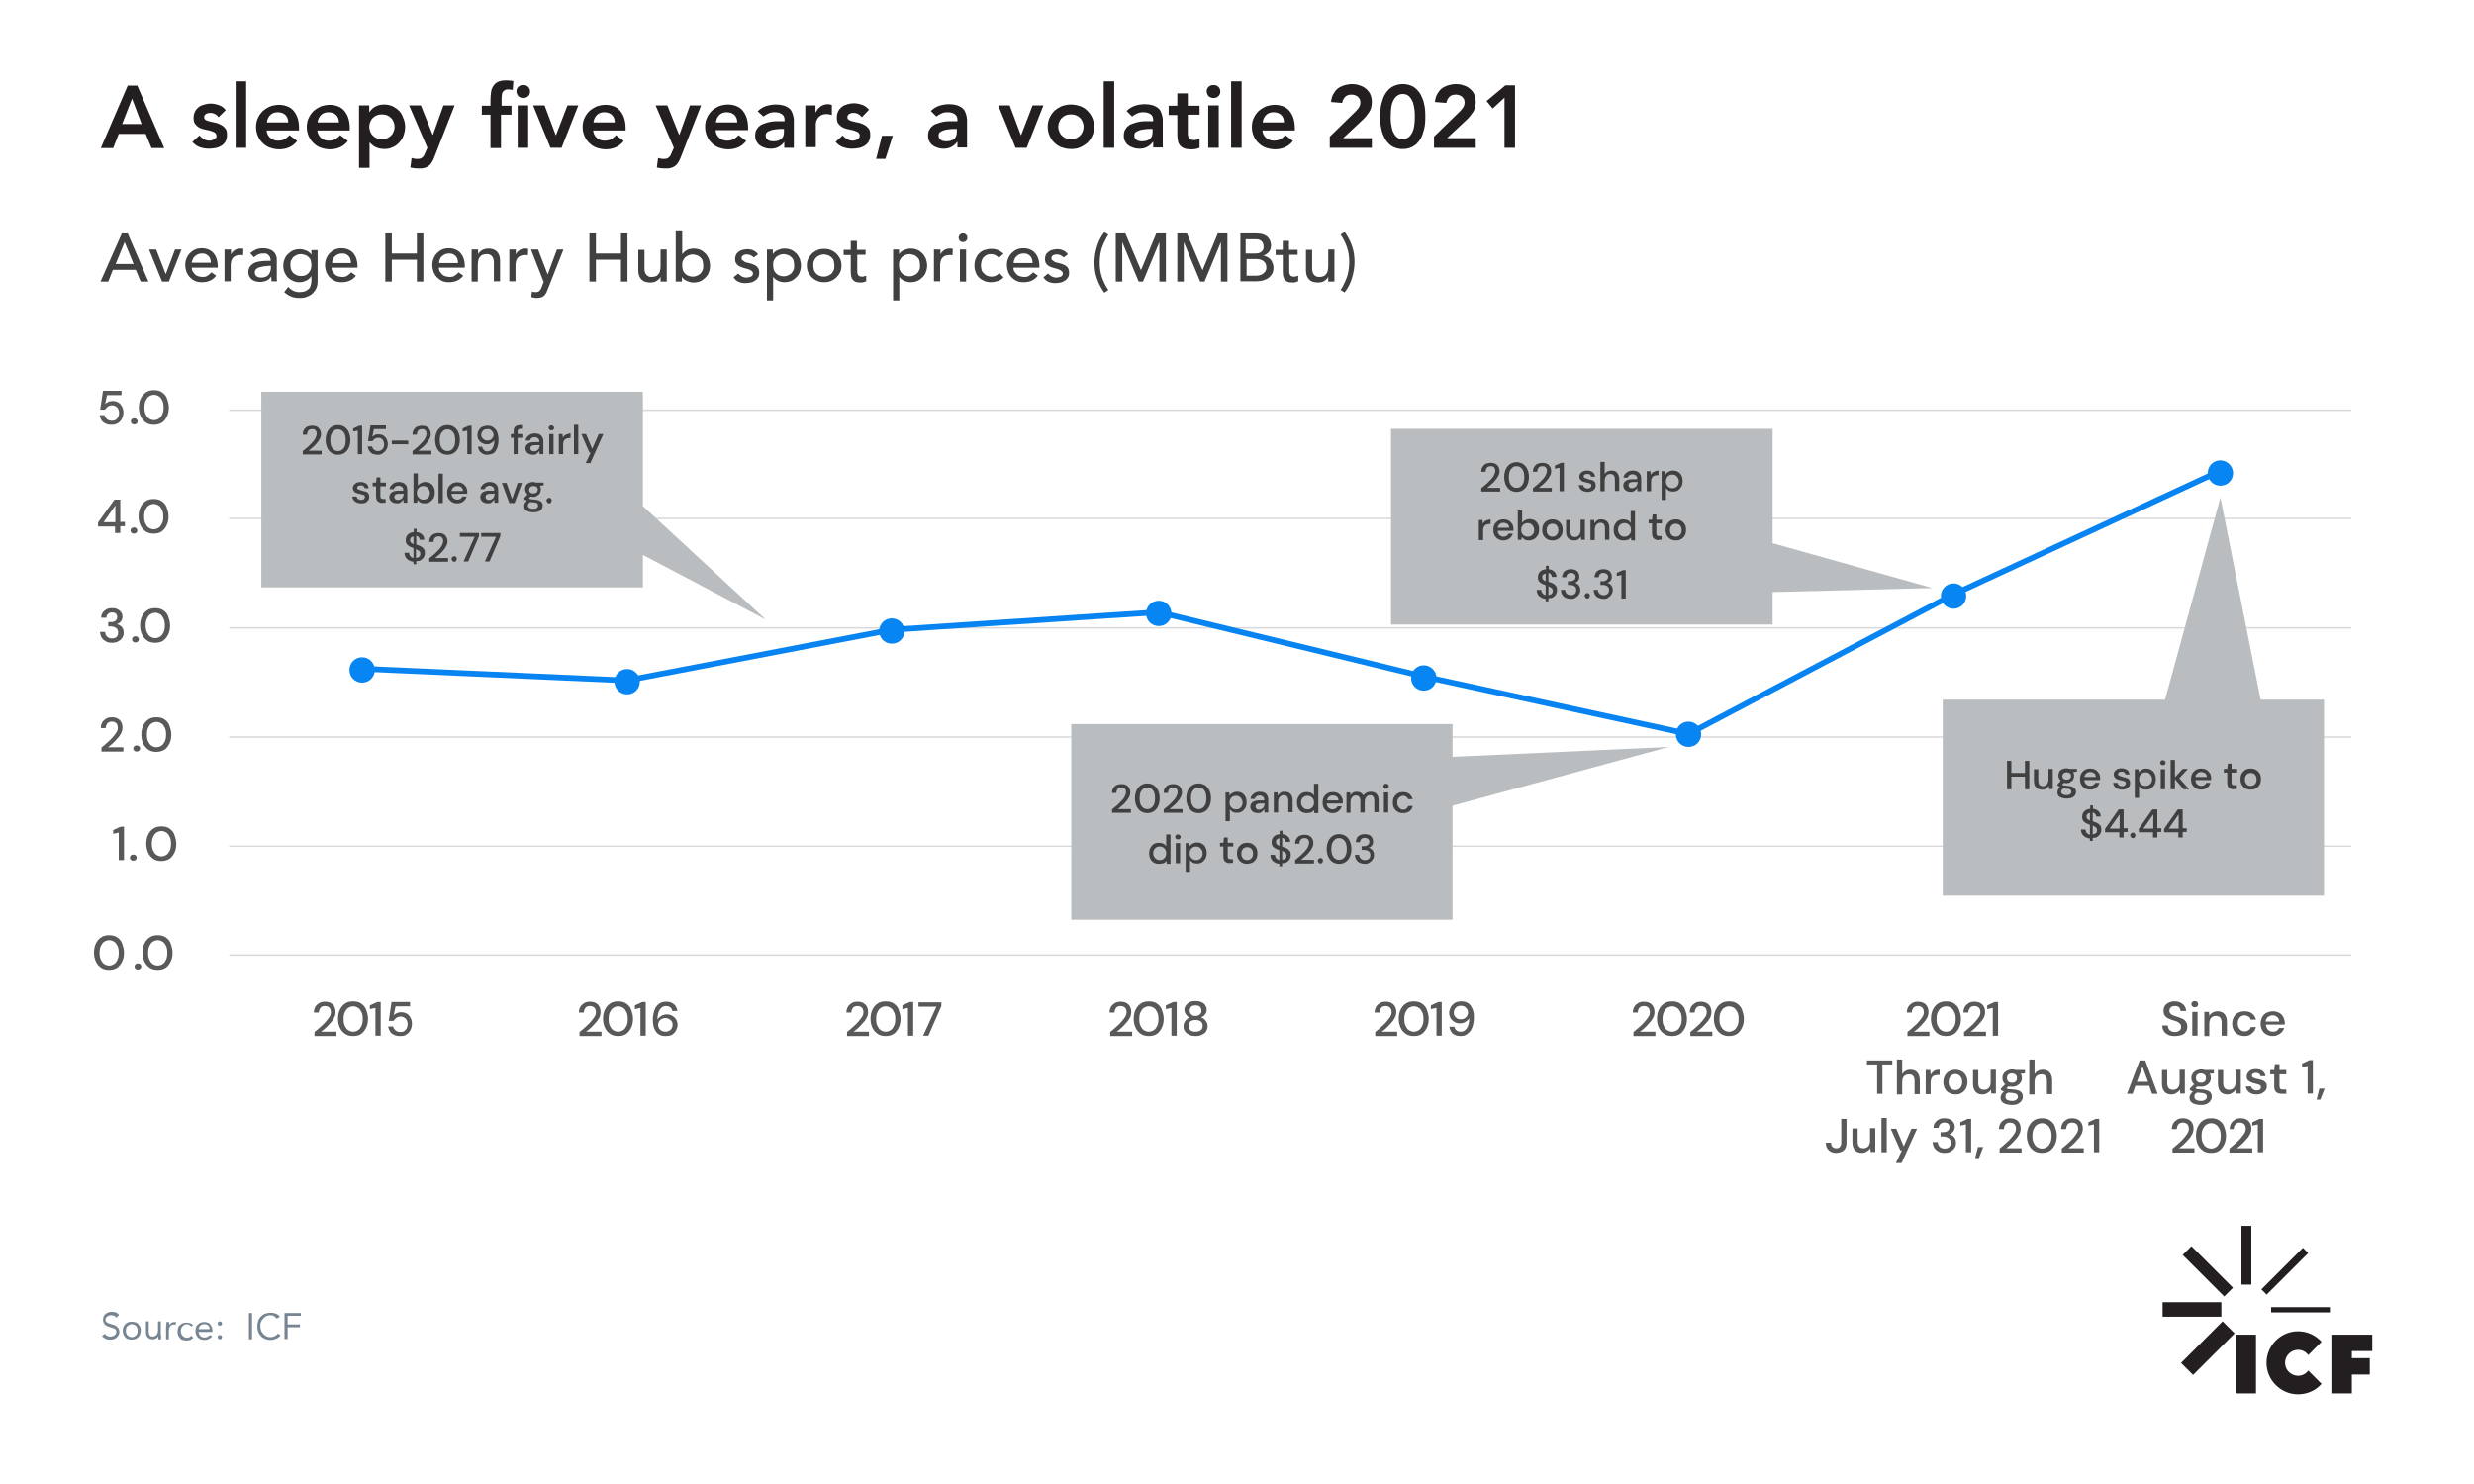 <svg id="Layer_1" xmlns="http://www.w3.org/2000/svg" xmlns:xlink="http://www.w3.org/1999/xlink" viewBox="0 0 800 480.1"><style>.st0{fill:none}.st1,.st2{fill:#231f20}.st2{clip-path:url(#SVGID_00000005225569425606757490000007579707077011273089_)}.st3{fill:#768591}.st4{clip-path:url(#SVGID_00000126290559815071080730000017820278420169499807_);fill:#231f20}.st5{fill:#404040}.st6,.st7{fill:none;stroke:#d8d8d8;stroke-width:.464;stroke-linejoin:round;stroke-miterlimit:10}.st7{clip-path:url(#SVGID_00000177449610230442139850000001725361074584396975_);stroke:#0784f1;stroke-width:1.855;stroke-linecap:round}.st8{fill:#0785f2}.st9{fill:#595959}.st10{fill-rule:evenodd;clip-rule:evenodd;fill:#babdbf}.st11,.st12{clip-path:url(#SVGID_00000160189522028545217570000007473727815201608331_);fill:#231f20}.st12{clip-path:url(#SVGID_00000049200082280433812980000003925276115735384966_)}.st13{clip-path:url(#SVGID_00000129900609174357852920000013536223452887037569_);fill:#ffc528}.st14{clip-path:url(#SVGID_00000027574980933412201250000005085219339063587227_);fill:#30f197}.st15{clip-path:url(#SVGID_00000036941153987641226310000016562765369304791975_);fill:#031d40}.st16{fill:none;stroke:#ffc528;stroke-width:1.391;stroke-linecap:round;stroke-linejoin:round;stroke-miterlimit:10}.st17{fill:#30f197}.st18{fill:none;stroke:#031d40;stroke-width:2;stroke-linecap:round;stroke-linejoin:round;stroke-miterlimit:10}.st19,.st20{fill:none;stroke:#0785f2}.st19{stroke-width:.928;stroke-miterlimit:8}.st20{stroke-miterlimit:10}.st21,.st22{clip-path:url(#SVGID_00000079446442570783863010000010297860115970700941_);fill:#231f20}.st22{clip-path:url(#SVGID_00000161613226316572308050000010942611800275227026_)}.st23{clip-path:url(#SVGID_00000003101962986369820650000018140423879710247862_);fill:#ffc528}.st24{clip-path:url(#SVGID_00000134951925309109252070000010265750655767949484_);fill:#30f197}.st25{clip-path:url(#SVGID_00000072989232477192555900000002355347903757030567_);fill:#031d40}.st26,.st27{clip-path:url(#SVGID_00000167391115164284889230000016483342198841732230_);fill:none;stroke:#0784f1;stroke-width:1.855;stroke-linecap:round;stroke-linejoin:round;stroke-miterlimit:10}.st27{clip-path:url(#SVGID_00000176758825343376842820000003637053587104670903_);stroke:#ffc528;stroke-width:1.391}.st28{clip-path:url(#SVGID_00000069378490998678739310000003388522103629390255_);fill:#ffc528}.st29{clip-path:url(#SVGID_00000054231645005268698480000006000627966503728301_);fill:#0784f1}.st30{clip-path:url(#SVGID_00000036218939867831933850000004848667187178842794_);fill:none;stroke:#0784f1;stroke-width:1.391;stroke-linecap:round;stroke-linejoin:round;stroke-miterlimit:10}.st31{fill:#ffc528}.st32{fill:#0784f1}.st33{fill:none;stroke:#0784f1;stroke-width:1.391;stroke-linecap:round;stroke-linejoin:round;stroke-miterlimit:10}.st34{clip-path:url(#SVGID_00000134946160982907201390000004136150338723872405_);fill:#30f197}.st35{clip-path:url(#SVGID_00000178191106273137330410000009276064053554128831_);fill:#ffc528}.st36{clip-path:url(#SVGID_00000165956867948813984720000015050178677780245635_);fill:#031d40}.st37{clip-path:url(#SVGID_00000028318662760269713170000009774900367140730801_);fill:#5fbcda}.st38{fill:#031d40}.st39{fill:#5fbcda}</style><path transform="rotate(-45 713.927 436.018)" class="st1" d="M704.4 433.3h19v5.5h-19z"/><path class="st1" d="M699.3 421.2h19v4.7h-19z"/><path transform="rotate(-45 713.927 411.173)" class="st1" d="M711.9 401.7h4v19h-4z"/><path class="st1" d="M724.8 396.5h3.2v19h-3.2z"/><path transform="rotate(-45 738.773 411.174)" class="st1" d="M729.3 410h19v2.4h-19z"/><path class="st1" d="M734.4 422.8h19v1.7h-19zM754.2 431.7v19h6.3v-6.1h5.8v-5.3h-5.8V437h6.6v-5.3zM723.2 431.7h6.3v19h-6.3z"/><defs><path id="SVGID_00000010301186813529836110000008911718200387614091_" d="M699.3 396.2h67.8v54.9h-67.8z"/></defs><clipPath id="SVGID_00000077298640633244767810000016581209591247978649_"><use xlink:href="#SVGID_00000010301186813529836110000008911718200387614091_" overflow="visible"/></clipPath><path d="M743.1 445c-2.3 0-4.2-1.9-4.2-4.2 0-2.3 1.9-4.2 4.2-4.2 1.4 0 2.6.7 3.3 1.7l4.3-4.3c-1.9-2.1-4.6-3.4-7.6-3.4-5.6 0-10.2 4.6-10.2 10.2s4.6 10.2 10.2 10.2c3 0 5.8-1.3 7.6-3.4l-4.3-4.3c-.7 1-1.9 1.7-3.3 1.7" clip-path="url(#SVGID_00000077298640633244767810000016581209591247978649_)" fill="#231f20"/><path class="st3" d="M37.6 426.2c-.2-.3-.4-.5-.7-.6s-.6-.2-.9-.2c-.2 0-.4 0-.7.1-.2.1-.4.1-.6.3-.2.1-.3.3-.4.4-.1.2-.2.4-.2.6 0 .2 0 .4.1.5.1.1.2.3.3.4.1.1.3.2.6.3.2.1.5.2.9.3.3.1.6.2 1 .3.3.1.6.3.8.5.2.2.4.4.6.7.1.3.2.6.2 1s-.1.8-.3 1.1c-.2.3-.4.6-.7.8-.3.2-.6.4-1 .5-.4.1-.7.1-1.1.1-.2 0-.5 0-.7-.1-.2 0-.5-.1-.7-.2-.2-.1-.4-.2-.6-.4-.2-.1-.4-.3-.5-.5l.9-.7c.2.3.4.5.8.7s.7.2 1 .2c.2 0 .4 0 .7-.1l.6-.3c.2-.1.3-.3.4-.5.1-.2.2-.4.2-.6 0-.3 0-.5-.1-.6s-.2-.3-.4-.4c-.2-.1-.4-.2-.7-.3s-.6-.2-1-.3c-.3-.1-.6-.2-.8-.3s-.5-.3-.7-.5-.3-.4-.4-.6c-.1-.3-.2-.6-.2-.9 0-.4.1-.8.2-1.1s.4-.6.6-.8c.3-.2.6-.4.9-.5.3-.1.7-.2 1.1-.2.5 0 .9.1 1.3.2s.8.4 1.1.8l-.9.9zM39.7 430.4c0-.4.1-.8.2-1.2.2-.4.4-.7.6-.9.3-.3.6-.5.9-.6.4-.1.8-.2 1.2-.2.4 0 .8.1 1.2.2.4.1.7.3.9.6.3.3.5.6.6.9.2.4.2.8.2 1.2 0 .4-.1.8-.2 1.2-.2.4-.4.7-.6.9s-.6.5-.9.6c-.4.1-.8.2-1.2.2-.4 0-.8-.1-1.2-.2-.4-.1-.7-.3-.9-.6s-.5-.6-.6-.9c-.1-.4-.2-.8-.2-1.2zm1 0c0 .3 0 .6.1.8s.2.5.4.7c.2.2.4.3.6.4.2.1.5.2.8.2.3 0 .6-.1.8-.2.2-.1.5-.3.6-.4.2-.2.3-.4.4-.7s.1-.5.1-.8 0-.6-.1-.8-.2-.5-.4-.7c-.2-.2-.4-.3-.6-.4-.2-.1-.5-.2-.8-.2-.3 0-.6.1-.8.2-.2.1-.5.3-.6.4-.2.2-.3.4-.4.7s-.1.5-.1.8zM52.1 431.9V433.2h-.9v-.5-.5c-.1.1-.2.3-.3.4s-.3.2-.4.3c-.2.1-.3.2-.5.2-.2.1-.4.1-.6.1-.4 0-.7-.1-1-.2-.3-.1-.5-.3-.7-.5-.2-.2-.3-.4-.4-.7s-.1-.6-.1-.9v-3.5h.9v3.4c0 .5.1.8.3 1.1.2.3.5.4 1 .4.3 0 .6-.1.8-.2.2-.1.4-.3.5-.4.1-.2.2-.4.3-.7.1-.3.1-.6.1-.9v-2.7h.9v4.5zM53.8 428.9v-.7-.6h.9v1c.1-.1.2-.3.3-.4s.3-.2.4-.3c.2-.1.3-.2.5-.2.2-.1.4-.1.6-.1h.4l-.1.9c-.2 0-.3-.1-.5-.1-.6 0-1 .2-1.3.6s-.4.9-.4 1.5v2.7h-.9v-4.3zM61.8 429c-.2-.2-.4-.4-.6-.5-.2-.1-.5-.2-.8-.2-.3 0-.6.1-.8.2-.2.1-.4.3-.6.5-.2.2-.3.4-.4.7-.1.3-.1.5-.1.8s0 .6.1.8.2.5.4.7.4.3.6.5c.2.1.5.2.8.2.6 0 1.1-.2 1.4-.7l.7.7c-.3.3-.6.5-1 .7-.4.1-.8.2-1.2.2-.4 0-.8-.1-1.2-.2-.4-.1-.7-.3-.9-.6-.3-.3-.4-.6-.6-.9-.1-.4-.2-.8-.2-1.2 0-.4.1-.8.2-1.2.1-.4.3-.7.6-.9s.6-.5.9-.6c.4-.1.8-.2 1.2-.2.4 0 .8.1 1.2.2.4.1.7.4 1 .7l-.7.3zM68.6 432.2c-.3.4-.7.7-1.1.9s-.9.3-1.4.3c-.4 0-.8-.1-1.2-.2-.4-.2-.6-.4-.9-.6l-.6-.9c-.1-.4-.2-.7-.2-1.2 0-.4.1-.8.2-1.2.1-.4.3-.7.6-.9.3-.3.6-.5.9-.6.4-.1.7-.2 1.2-.2.4 0 .8.1 1.1.2.3.1.6.3.8.6.2.3.4.6.5.9.1.4.2.8.2 1.2v.3h-4.5c0 .2.1.5.2.7.1.2.2.4.4.6s.3.3.6.4c.2.1.5.1.7.1.4 0 .8-.1 1-.2.3-.1.5-.4.8-.6l.7.4zm-.8-2.3c0-.5-.2-.9-.5-1.2s-.7-.4-1.2-.4-.9.1-1.3.4c-.3.3-.5.7-.6 1.2h3.6zM71.1 427.4c.2 0 .4.1.5.2.1.1.2.3.2.5s-.1.4-.2.5c-.1.1-.3.2-.5.2s-.3-.1-.5-.2c-.1-.1-.2-.3-.2-.5s.1-.4.2-.5c.1-.1.3-.2.5-.2zm0 4.4c.2 0 .4.1.5.2.1.1.2.3.2.5s-.1.4-.2.5c-.1.1-.3.2-.5.2s-.3-.1-.5-.2c-.1-.1-.2-.3-.2-.5s.1-.4.2-.5c.1-.1.3-.2.5-.2zM80.5 424.7h1v8.5h-1v-8.5zM89.5 426.5c-.3-.3-.6-.6-.9-.8s-.8-.3-1.2-.3c-.5 0-.9.1-1.3.3-.4.2-.7.5-1 .8s-.5.7-.7 1.1-.2.9-.2 1.3c0 .5.1 1 .2 1.4.2.4.4.8.7 1.1.3.3.6.6 1 .8.4.2.8.3 1.3.3s1-.1 1.4-.3c.4-.2.8-.5 1.1-.9l.8.6c-.4.5-.8.9-1.4 1.1-.5.2-1.2.4-1.8.4-.6 0-1.2-.1-1.7-.3-.5-.2-1-.5-1.4-.9-.4-.4-.7-.9-.9-1.4-.2-.5-.3-1.1-.3-1.8 0-.6.1-1.2.3-1.8s.5-1 .9-1.4c.4-.4.8-.7 1.4-.9.5-.2 1.1-.3 1.7-.3.6 0 1.1.1 1.7.3.5.2 1 .5 1.3 1l-1 .6zM92 424.7h5.3v.9H93v2.8h4v.9h-4v3.8h-1v-8.4z"/><path class="st0" d="M32.5 26.3h746.7v30.5H32.5z"/><path class="st1" d="M41.3 27.7h3.1l8.7 20.2H49l-1.9-4.6h-8.7l-1.8 4.6h-4l8.7-20.2zm4.5 12.4l-3.1-8.2-3.2 8.2h6.3zM70.7 37.9c-.7-.9-1.6-1.4-2.7-1.4-.5 0-.9.1-1.3.3-.4.2-.7.6-.7 1.1 0 .4.2.7.5.9.4.2.8.4 1.4.5.6.1 1.1.3 1.8.4.6.1 1.2.4 1.8.7.6.3 1 .7 1.4 1.2.4.5.5 1.2.5 2.1 0 .8-.2 1.5-.5 2.1-.4.6-.8 1-1.4 1.4-.6.3-1.2.6-1.9.7s-1.4.2-2.1.2c-1.1 0-2-.2-2.9-.5-.9-.3-1.7-.9-2.4-1.7l2.3-2.1c.4.5.9.9 1.4 1.2s1.1.5 1.8.5c.2 0 .5 0 .8-.1s.5-.2.7-.3c.2-.1.4-.3.6-.5.2-.1.2-.3.2-.6 0-.5-.2-.8-.5-1.1-.4-.2-.8-.4-1.4-.6-.6-.1-1.1-.3-1.8-.4-.6-.1-1.2-.3-1.8-.6-.6-.3-1-.7-1.4-1.2-.4-.5-.5-1.2-.5-2.1 0-.8.2-1.4.5-2 .3-.6.7-1 1.2-1.4s1.1-.6 1.8-.8c.7-.2 1.3-.3 2-.3.9 0 1.8.2 2.7.5.9.3 1.6.9 2.2 1.6l-2.3 2.3zM76.2 26.3h3.4v21.5h-3.4V26.3zM86.2 42.2c.1 1 .5 1.8 1.2 2.4s1.5.9 2.5.9c.9 0 1.6-.2 2.2-.5.6-.4 1.1-.8 1.5-1.3l2.5 1.9c-.8 1-1.7 1.7-2.7 2.1-1 .4-2 .6-3.1.6-1 0-2-.2-2.9-.5-.9-.3-1.7-.8-2.4-1.5-.7-.6-1.2-1.4-1.6-2.3s-.6-1.9-.6-2.9c0-1.1.2-2.1.6-2.9.4-.9.9-1.6 1.6-2.3.7-.6 1.5-1.1 2.4-1.5.9-.3 1.9-.5 2.9-.5.9 0 1.8.2 2.6.5s1.5.8 2 1.4 1 1.4 1.3 2.3c.3.9.5 2 .5 3.2v.9H86.2zm7-2.6c0-1-.3-1.8-.9-2.4-.6-.6-1.5-.9-2.5-.9s-1.8.3-2.4.9-1 1.4-1.1 2.4h6.9zM102.6 42.2c.1 1 .5 1.8 1.2 2.4s1.5.9 2.5.9c.9 0 1.6-.2 2.2-.5.6-.4 1.1-.8 1.5-1.3l2.5 1.9c-.8 1-1.7 1.7-2.7 2.1-1 .4-2 .6-3.1.6-1 0-2-.2-2.9-.5-.9-.3-1.7-.8-2.4-1.5-.7-.6-1.2-1.4-1.6-2.3s-.6-1.9-.6-2.9c0-1.1.2-2.1.6-2.9.4-.9.9-1.6 1.6-2.3.7-.6 1.5-1.1 2.4-1.5.9-.3 1.9-.5 2.9-.5.9 0 1.8.2 2.6.5s1.5.8 2 1.4 1 1.4 1.3 2.3c.3.9.5 2 .5 3.2v.9h-10.5zm7-2.6c0-1-.3-1.8-.9-2.4-.6-.6-1.5-.9-2.5-.9s-1.8.3-2.4.9-1 1.4-1.1 2.4h6.9zM116.2 34.1h3.2v2.1h.1c.5-.8 1.2-1.4 2-1.8.8-.4 1.7-.6 2.7-.6 1 0 2 .2 2.8.6.8.4 1.5.9 2.1 1.5s1 1.4 1.3 2.3c.4.8.6 1.8.6 2.8s-.2 1.9-.5 2.8c-.3.9-.8 1.6-1.4 2.3-.6.6-1.3 1.2-2.1 1.5-.8.4-1.7.6-2.7.6-.6 0-1.2-.1-1.7-.2s-.9-.3-1.3-.5-.7-.4-1-.7c-.3-.2-.5-.5-.7-.7h-.1v8.2h-3.4V34.1zm11.4 6.9c0-.5-.1-1-.3-1.5-.2-.5-.4-.9-.8-1.3s-.8-.7-1.3-.9c-.5-.2-1.1-.3-1.7-.3s-1.2.1-1.7.3c-.5.2-.9.5-1.3.9s-.6.8-.8 1.3c-.2.5-.3 1-.3 1.5s.1 1 .3 1.5c.2.5.4.9.8 1.3s.8.7 1.3.9c.5.2 1.1.3 1.7.3s1.2-.1 1.7-.3.9-.5 1.3-.9.6-.8.8-1.3c.2-.5.3-1 .3-1.5zM132.3 34.1h3.8l3.8 9.5h.1l3.4-9.5h3.6l-6.5 16.6c-.2.6-.5 1.2-.8 1.7s-.6.9-1 1.2c-.4.3-.9.6-1.4.7-.5.2-1.2.2-2 .2-.9 0-1.8-.1-2.6-.3l.4-3.1c.3.1.5.2.8.2.3.1.6.1.9.1.4 0 .8 0 1.1-.1.3-.1.5-.2.7-.4s.4-.4.5-.6c.1-.3.3-.6.4-.9l.7-1.6-5.9-13.7zM158.6 37.1h-2.8v-2.9h2.8v-1.9c0-.9.1-1.8.2-2.6s.4-1.4.8-2c.4-.6.9-1 1.6-1.3.7-.3 1.5-.4 2.6-.4.8 0 1.5.1 2.2.2l-.2 2.9c-.2-.1-.5-.1-.7-.1-.2 0-.5-.1-.7-.1-.5 0-.9.1-1.1.2-.3.2-.5.4-.7.6-.2.3-.3.6-.3.9 0 .3-.1.7-.1 1.1v2.5h3.2v2.9H162v10.8h-3.4V37.1zm8.4-7.6c0-.6.2-1 .6-1.4.4-.4.9-.6 1.6-.6s1.2.2 1.6.6c.4.4.6.9.6 1.5s-.2 1.1-.6 1.5c-.4.4-1 .6-1.6.6s-1.1-.2-1.6-.6c-.4-.6-.6-1-.6-1.6zm.4 4.6h3.4v13.7h-3.4V34.1zM172.4 34.1h3.7l3.6 9.6h.1l3.7-9.6h3.5l-5.4 13.7H178l-5.6-13.7zM191.8 42.2c.1 1 .5 1.8 1.2 2.4s1.5.9 2.5.9c.9 0 1.6-.2 2.2-.5.6-.4 1.1-.8 1.5-1.3l2.5 1.9c-.8 1-1.7 1.7-2.7 2.1-1 .4-2 .6-3.1.6-1 0-2-.2-2.9-.5-.9-.3-1.7-.8-2.4-1.5-.7-.6-1.2-1.4-1.6-2.3s-.6-1.9-.6-2.9c0-1.1.2-2.1.6-2.9.4-.9.9-1.6 1.6-2.3.7-.6 1.5-1.1 2.4-1.5.9-.3 1.9-.5 2.9-.5.9 0 1.8.2 2.6.5s1.5.8 2 1.4 1 1.4 1.3 2.3c.3.9.5 2 .5 3.2v.9h-10.5zm7-2.6c0-1-.3-1.8-.9-2.4-.6-.6-1.5-.9-2.5-.9s-1.8.3-2.4.9-1 1.4-1.1 2.4h6.9zM212 34.1h3.8l3.8 9.5h.1l3.4-9.5h3.6l-6.5 16.6c-.2.6-.5 1.2-.8 1.7s-.6.9-1 1.2c-.4.3-.9.6-1.4.7-.5.2-1.2.2-2 .2-.9 0-1.8-.1-2.6-.3l.4-3.1c.3.1.5.2.8.2.3.1.6.1.9.1.4 0 .8 0 1.1-.1.3-.1.5-.2.7-.4s.4-.4.5-.6c.1-.3.3-.6.4-.9l.7-1.6-5.9-13.7zM231.4 42.2c.1 1 .5 1.8 1.2 2.4s1.5.9 2.5.9c.9 0 1.6-.2 2.2-.5.6-.4 1.1-.8 1.5-1.3l2.5 1.9c-.8 1-1.7 1.7-2.7 2.1-1 .4-2 .6-3.1.6-1 0-2-.2-2.9-.5-.9-.3-1.7-.8-2.4-1.5-.7-.6-1.2-1.4-1.6-2.3s-.6-1.9-.6-3 .2-2.1.6-2.9c.4-.9.9-1.6 1.6-2.3.7-.6 1.5-1.1 2.4-1.5.9-.3 1.9-.5 2.9-.5.9 0 1.8.2 2.6.5s1.5.8 2 1.4 1 1.4 1.3 2.3c.3.9.5 2 .5 3.2v.9h-10.5zm7-2.6c0-1-.3-1.8-.9-2.4-.6-.6-1.5-.9-2.5-.9s-1.8.3-2.4.9-1 1.4-1.1 2.4h6.9zM253.6 45.9c-.6.8-1.2 1.3-2 1.7-.8.4-1.6.5-2.5.5-.6 0-1.2-.1-1.8-.3s-1.1-.4-1.6-.8c-.5-.3-.8-.8-1.1-1.3-.3-.5-.4-1.1-.4-1.8s.1-1.4.4-1.9c.3-.5.6-1 1.1-1.3.4-.4 1-.6 1.6-.8.6-.2 1.2-.4 1.8-.5.6-.1 1.3-.2 1.9-.2h2.7v-.4c0-.9-.3-1.5-.9-1.9-.6-.4-1.3-.6-2.3-.6-.7 0-1.4.1-2 .4-.6.3-1.2.6-1.6 1L245 36c.8-.8 1.6-1.3 2.7-1.7 1-.3 2.1-.5 3.1-.5s1.8.1 2.5.3c.7.2 1.2.5 1.7.8.4.3.8.7 1 1.2.2.4.4.9.5 1.4.1.5.2.9.2 1.3v9h-3.1v-1.9zm-.2-4.2h-.7c-.5 0-1 0-1.6.1s-1.1.1-1.7.3-1 .4-1.3.6c-.4.3-.5.7-.5 1.2 0 .3.1.6.2.8s.3.4.6.6c.2.2.5.3.8.3.3.1.6.1.9.1 1.2 0 2-.3 2.6-.8.6-.6.8-1.3.8-2.3v-.9zM260.3 34.1h3.4v2.2h.1c.4-.8.9-1.4 1.6-1.9s1.5-.7 2.4-.7c.2 0 .4 0 .6.1.2 0 .4.1.6.1v3.3c-.3-.1-.6-.1-.8-.2-.3 0-.5-.1-.8-.1-.8 0-1.4.1-1.9.4s-.9.6-1.1 1c-.3.4-.4.8-.5 1.1-.1.4-.1.7-.1.9v7.3h-3.4V34.1zM278.7 37.9c-.7-.9-1.6-1.4-2.7-1.4-.5 0-.9.1-1.3.3-.4.2-.7.6-.7 1.1 0 .4.2.7.5.9.4.2.8.4 1.4.5.6.1 1.1.3 1.8.4.6.1 1.2.4 1.8.7.6.3 1 .7 1.4 1.2.4.5.5 1.2.5 2.1 0 .8-.2 1.5-.5 2.1-.4.6-.8 1-1.4 1.4-.6.3-1.2.6-1.9.7s-1.4.2-2.1.2c-1.1 0-2-.2-2.9-.5-.9-.3-1.7-.9-2.4-1.7l2.3-2.1c.4.5.9.9 1.4 1.2s1.1.5 1.8.5c.2 0 .5 0 .8-.1s.5-.2.7-.3c.2-.1.4-.3.6-.5.1-.2.2-.4.2-.7 0-.5-.2-.8-.5-1.1-.4-.2-.8-.4-1.4-.6-.6-.1-1.1-.3-1.8-.4-.6-.1-1.2-.3-1.8-.6-.6-.3-1-.7-1.4-1.2-.4-.5-.5-1.2-.5-2.1 0-.8.2-1.4.5-2 .3-.6.7-1 1.2-1.4s1.1-.6 1.8-.8c.7-.2 1.3-.3 2-.3.9 0 1.8.2 2.7.5.9.3 1.6.9 2.2 1.6l-2.3 2.4zM285.2 43.9h3.5l-2.4 7.5h-3l1.9-7.5zM309.5 45.9c-.6.8-1.2 1.3-2 1.7-.8.4-1.6.5-2.5.5-.6 0-1.2-.1-1.8-.3s-1.1-.4-1.6-.8c-.5-.3-.8-.8-1.1-1.3-.3-.5-.4-1.1-.4-1.8s.1-1.4.4-1.9c.3-.5.6-1 1.1-1.3.4-.4 1-.6 1.6-.8.6-.2 1.2-.4 1.8-.5.6-.1 1.3-.2 1.9-.2h2.7v-.4c0-.9-.3-1.5-.9-1.9-.6-.4-1.3-.6-2.3-.6-.7 0-1.4.1-2 .4-.6.3-1.2.6-1.6 1l-1.8-1.8c.8-.8 1.6-1.3 2.7-1.7 1-.3 2.1-.5 3.1-.5s1.8.1 2.5.3c.7.2 1.2.5 1.7.8.4.3.8.7 1 1.2.2.4.4.9.5 1.4.1.5.2.9.2 1.3v9h-3.1v-1.8zm-.2-4.2h-.7c-.5 0-1 0-1.6.1s-1.1.1-1.7.3-1 .4-1.3.6c-.4.3-.5.7-.5 1.2 0 .3.1.6.2.8s.3.4.6.6c.2.2.5.3.8.3.3.1.6.1.9.1 1.2 0 2-.3 2.6-.8.6-.6.8-1.3.8-2.3v-.9zM322.8 34.1h3.7l3.6 9.6h.1l3.7-9.6h3.5L332 47.8h-3.6l-5.6-13.7zM338.8 41c0-1.1.2-2.1.6-2.9.4-.9.9-1.6 1.6-2.3.7-.6 1.5-1.1 2.4-1.5.9-.3 1.9-.5 2.9-.5s2 .2 2.9.5c.9.3 1.7.8 2.4 1.5s1.2 1.4 1.6 2.3c.4.9.6 1.9.6 2.9 0 1.1-.2 2.1-.6 2.9-.4.9-.9 1.6-1.6 2.3-.7.6-1.5 1.1-2.4 1.5s-1.9.5-2.9.5-2-.2-2.9-.5c-.9-.3-1.7-.8-2.4-1.5-.7-.6-1.2-1.4-1.6-2.3s-.6-1.8-.6-2.9zm3.4 0c0 .5.1 1 .3 1.5.2.5.4.9.8 1.3s.8.7 1.3.9 1.1.3 1.7.3 1.2-.1 1.7-.3.9-.5 1.3-.9.6-.8.8-1.3c.2-.5.3-1 .3-1.5s-.1-1-.3-1.5c-.2-.5-.4-.9-.8-1.3s-.8-.7-1.3-.9c-.5-.2-1.1-.3-1.7-.3s-1.2.1-1.7.3c-.5.2-.9.5-1.3.9s-.6.8-.8 1.3c-.2.4-.3 1-.3 1.5zM356.9 26.3h3.4v21.5h-3.4V26.3zM372.8 45.9c-.6.8-1.2 1.3-2 1.7-.8.4-1.6.5-2.5.5-.6 0-1.2-.1-1.8-.3s-1.1-.4-1.6-.8c-.5-.3-.8-.8-1.1-1.3-.3-.5-.4-1.1-.4-1.8s.1-1.4.4-1.9c.3-.5.6-1 1.1-1.3.4-.4 1-.6 1.6-.8.6-.2 1.2-.4 1.8-.5.6-.1 1.3-.2 1.9-.2h2.7v-.4c0-.9-.3-1.5-.9-1.9-.6-.4-1.3-.6-2.3-.6-.7 0-1.4.1-2 .4-.6.3-1.2.6-1.6 1l-1.8-1.8c.8-.8 1.6-1.3 2.7-1.7 1-.3 2.1-.5 3.1-.5s1.8.1 2.5.3c.7.2 1.2.5 1.7.8.4.3.8.7 1 1.2.2.4.4.9.5 1.4.1.5.2.9.2 1.3v9h-3.1v-1.8zm-.2-4.2h-.7c-.5 0-1 0-1.6.1s-1.1.1-1.7.3-1 .4-1.3.6c-.4.3-.5.7-.5 1.2 0 .3.1.6.2.8s.3.4.6.6c.2.2.5.3.8.3.3.1.6.1.9.1 1.2 0 2-.3 2.6-.8.6-.6.8-1.3.8-2.3v-.9zM377.9 37.1v-2.9h2.8v-4h3.4v4h3.8v2.9h-3.8v6c0 .7.1 1.2.4 1.6.3.4.8.6 1.5.6.3 0 .6 0 1-.1s.6-.2.9-.3v2.9c-.4.2-.8.3-1.3.4-.5.1-1 .1-1.4.1-.9 0-1.7-.1-2.2-.3-.6-.2-1-.5-1.4-.9-.3-.4-.6-.9-.7-1.5-.1-.6-.2-1.3-.2-2.1v-6.3h-2.8zM390.2 29.5c0-.6.2-1 .6-1.4.4-.4.9-.6 1.6-.6s1.2.2 1.6.6c.4.4.6.9.6 1.5s-.2 1.1-.6 1.5c-.4.4-1 .6-1.6.6s-1.1-.2-1.6-.6c-.4-.6-.6-1-.6-1.6zm.5 4.6h3.4v13.7h-3.4V34.1zM398.1 26.3h3.4v21.5h-3.4V26.3zM408.2 42.2c.1 1 .5 1.8 1.2 2.4s1.5.9 2.5.9c.9 0 1.6-.2 2.2-.5.6-.4 1.1-.8 1.5-1.3l2.5 1.9c-.8 1-1.7 1.7-2.7 2.1-1 .4-2 .6-3.1.6-1 0-2-.2-2.9-.5-.9-.3-1.7-.8-2.4-1.5-.7-.6-1.2-1.4-1.6-2.3s-.6-1.9-.6-2.9c0-1.1.2-2.1.6-2.9.4-.9.9-1.6 1.6-2.3.7-.6 1.5-1.1 2.4-1.5.9-.3 1.9-.5 2.9-.5.9 0 1.8.2 2.6.5s1.5.8 2 1.4 1 1.4 1.3 2.3c.3.9.5 2 .5 3.2v.9h-10.5zm7-2.6c0-1-.3-1.8-.9-2.4-.6-.6-1.5-.9-2.5-.9s-1.8.3-2.4.9-1 1.4-1.1 2.4h6.9zM430 44.2l7.8-7.6.7-.7c.2-.3.5-.5.7-.8.2-.3.4-.6.5-.9s.2-.6.2-1-.1-.8-.2-1.1c-.2-.3-.4-.6-.6-.8-.3-.2-.6-.4-.9-.5s-.7-.2-1.1-.2c-.9 0-1.6.2-2.1.7s-.9 1.2-1 2l-3.6-.3c.1-.9.3-1.8.7-2.5s.8-1.3 1.4-1.8c.6-.5 1.3-.8 2.1-1.1.8-.2 1.6-.4 2.5-.4.9 0 1.8.1 2.5.4.8.2 1.5.6 2.1 1.1.6.5 1.1 1.1 1.4 1.8.3.7.5 1.6.5 2.5 0 1.3-.3 2.4-.9 3.3-.6.9-1.3 1.8-2.2 2.6l-6.2 5.8h9.3v3.1H430v-3.6zM446.3 37.7c0-1.6.1-3 .4-4.1.3-1.1.6-2.1 1-2.8.4-.8.9-1.4 1.4-1.9.5-.5 1.1-.8 1.6-1.1.5-.2 1.1-.4 1.6-.5.5-.1.9-.1 1.3-.1s.8 0 1.3.1 1 .2 1.6.5c.5.2 1.1.6 1.6 1.1.5.5 1 1.1 1.4 1.9.4.8.8 1.7 1 2.8.3 1.1.4 2.5.4 4.1s-.1 3-.4 4.1c-.3 1.1-.6 2.1-1 2.8-.4.8-.9 1.4-1.4 1.9s-1.1.8-1.6 1.1c-.5.2-1.1.4-1.6.5-.5.1-.9.1-1.3.1s-.8 0-1.3-.1-1-.2-1.6-.5c-.5-.2-1.1-.6-1.6-1.1s-1-1.1-1.4-1.9c-.4-.8-.8-1.7-1-2.8-.3-1.1-.4-2.5-.4-4.1zm3.4 0c0 .6 0 1.4.1 2.2.1.8.3 1.6.5 2.4.3.7.7 1.4 1.2 1.9s1.2.8 2.1.8c.9 0 1.5-.3 2.1-.8.5-.5.9-1.1 1.2-1.9.3-.7.4-1.5.5-2.4.1-.8.1-1.6.1-2.2s0-1.4-.1-2.2c-.1-.8-.3-1.6-.5-2.4-.3-.7-.7-1.4-1.2-1.9s-1.2-.8-2.1-.8c-.9 0-1.5.3-2.1.8-.5.5-.9 1.1-1.2 1.9-.3.7-.4 1.5-.5 2.4 0 .9-.1 1.6-.1 2.2zM463.7 44.2l7.8-7.6.7-.7c.2-.3.5-.5.7-.8.2-.3.4-.6.5-.9s.2-.6.2-1-.1-.8-.2-1.1c-.2-.3-.4-.6-.6-.8-.3-.2-.6-.4-.9-.5s-.7-.2-1.1-.2c-.9 0-1.6.2-2.1.7s-.9 1.2-1 2L464 33c.1-.9.3-1.8.7-2.5s.8-1.3 1.4-1.8c.6-.5 1.3-.8 2.1-1.1.8-.2 1.6-.4 2.5-.4.9 0 1.8.1 2.5.4.8.2 1.5.6 2.1 1.1.6.5 1.1 1.1 1.4 1.8.3.7.5 1.6.5 2.5 0 1.3-.3 2.4-.9 3.3-.6.9-1.3 1.8-2.2 2.6l-6.2 5.8h9.3v3.1h-13.5v-3.6zM486.5 31.6l-3.8 3.5-2-2.4 6.1-5.1h3.1v20.2h-3.4V31.6z"/><g><path class="st0" d="M32.5 74.5h746.7v23.3H32.5z"/><path class="st5" d="M39.4 75.5h1.9L48 91.1h-2.5l-1.6-3.8h-7.4L35 91.1h-2.5l6.9-15.6zm3.8 9.9l-2.9-7.1-2.9 7.1h5.8zM48.2 80.7h2.3l3.1 8 3-8h2.1l-4.1 10.4h-2.2l-4.2-10.4zM62 86.6c0 .5.1.9.3 1.2s.5.7.8 1c.3.3.7.5 1.1.6.4.1.9.2 1.3.2.6 0 1.2-.1 1.6-.4.5-.3.9-.7 1.3-1.1l1.5 1.1c-1.1 1.4-2.6 2.1-4.6 2.1-.8 0-1.6-.1-2.2-.4-.7-.3-1.2-.7-1.7-1.2s-.8-1.1-1.1-1.7c-.2-.7-.4-1.4-.4-2.2s.1-1.5.4-2.2c.3-.7.6-1.2 1.1-1.7.5-.5 1-.9 1.7-1.2s1.4-.4 2.2-.4c.9 0 1.7.2 2.3.5.6.3 1.2.7 1.6 1.3.4.5.7 1.1.9 1.8.2.7.3 1.3.3 2v.7H62zm6.2-1.6c0-.4-.1-.8-.2-1.2-.1-.4-.3-.7-.6-1s-.6-.5-.9-.6c-.4-.2-.8-.2-1.3-.2s-.9.1-1.3.3c-.4.2-.7.4-1 .7-.3.3-.5.6-.6 1-.2.3-.3.7-.3 1h6.2zM72.7 80.7h2v1.6c.1-.3.3-.5.5-.8.2-.2.5-.4.7-.6.3-.2.6-.3.9-.4.3-.1.6-.1 1-.1.3 0 .6 0 .9.1l-.1 2.1c-.2 0-.3-.1-.5-.1h-.5c-1 0-1.7.3-2.2.8-.5.5-.8 1.4-.8 2.5V91h-2V80.7zM80.9 81.9c.6-.5 1.2-.9 1.9-1.2s1.5-.4 2.2-.4c.8 0 1.4.1 2 .3.6.2 1 .4 1.4.8.4.3.6.7.8 1.1.2.4.3.9.3 1.3v6.3c0 .3 0 .6.1.9h-1.8c0-.5-.1-1.1-.1-1.6-.4.7-1 1.2-1.6 1.4-.6.3-1.3.4-2.1.4-.5 0-.9-.1-1.4-.2-.4-.1-.8-.3-1.2-.6-.3-.3-.6-.6-.8-1-.2-.4-.3-.8-.3-1.4 0-.7.2-1.2.5-1.7s.7-.8 1.2-1.1 1.1-.5 1.8-.6c.7-.1 1.4-.2 2.2-.2h1.5V84c0-.3-.1-.5-.2-.8-.1-.3-.3-.5-.5-.7-.2-.2-.5-.4-.8-.5h-.9c-.4 0-.7 0-1 .1-.3.1-.5.2-.8.3s-.4.2-.6.4c-.2.1-.4.3-.6.4l-1.2-1.3zm5.6 4.2c-.5 0-1 0-1.4.1s-.9.2-1.3.3-.7.4-1 .6c-.3.3-.4.6-.4 1 0 .6.2 1 .6 1.3s.9.4 1.6.4c.5 0 1-.1 1.4-.3.4-.2.7-.4.9-.7.2-.3.4-.6.5-1 .1-.4.2-.7.2-1.1V86h-1.1zM102.7 91c0 .8-.1 1.5-.4 2.2s-.7 1.2-1.2 1.7-1.1.8-1.8 1.1c-.7.3-1.5.4-2.3.4-1 0-1.9-.1-2.7-.4-.8-.3-1.6-.8-2.4-1.5l1.3-1.7c.5.6 1.1 1 1.7 1.3.6.3 1.3.4 2 .4s1.3-.1 1.8-.3c.5-.2.9-.5 1.2-.8.3-.3.5-.7.6-1.2s.2-.9.2-1.3v-1.5h-.1c-.4.6-.9 1.1-1.6 1.4s-1.3.5-2.1.5-1.5-.1-2.1-.4-1.2-.6-1.7-1.1c-.5-.5-.8-1-1.1-1.7-.3-.7-.4-1.4-.4-2.1s.1-1.5.4-2.1c.2-.7.6-1.3 1.1-1.7.5-.5 1-.9 1.7-1.2.7-.3 1.4-.4 2.2-.4.7 0 1.4.2 2.1.5.7.3 1.2.7 1.6 1.3v-1.5h2V91zm-5.4-8.8c-.5 0-1 .1-1.4.3-.4.2-.8.4-1.1.7-.3.3-.5.7-.7 1.1s-.2.9-.2 1.5c0 1.1.3 1.9.9 2.5.6.6 1.5 1 2.5 1 1.1 0 1.9-.3 2.5-1s.9-1.5.9-2.5c0-.5-.1-1-.2-1.5s-.4-.8-.7-1.1c-.3-.3-.7-.6-1.1-.7s-.9-.3-1.4-.3zM107.2 86.6c0 .5.1.9.3 1.2s.5.7.8 1c.3.3.7.5 1.1.6.4.1.9.2 1.3.2.6 0 1.2-.1 1.6-.4.5-.3.9-.7 1.3-1.1l1.5 1.1c-1.1 1.4-2.6 2.1-4.6 2.1-.8 0-1.6-.1-2.2-.4-.7-.3-1.2-.7-1.7-1.2s-.8-1.1-1.1-1.7c-.2-.7-.4-1.4-.4-2.2s.1-1.5.4-2.2c.3-.7.6-1.2 1.1-1.7.5-.5 1-.9 1.7-1.2s1.4-.4 2.2-.4c.9 0 1.7.2 2.3.5.6.3 1.2.7 1.6 1.3.4.5.7 1.1.9 1.8.2.7.3 1.3.3 2v.7h-8.4zm6.3-1.6c0-.4-.1-.8-.2-1.2-.1-.4-.3-.7-.6-1s-.6-.5-.9-.6c-.4-.2-.8-.2-1.3-.2s-.9.1-1.3.3c-.4.2-.7.4-1 .7-.3.3-.5.6-.6 1-.2.4-.2.7-.2 1.1h6.1zM124.6 75.5h2.1V82h8.1v-6.5h2.1v15.6h-2.1V84h-8.1v7.1h-2.1V75.5zM141.9 86.6c0 .5.1.9.3 1.2s.5.7.8 1c.3.3.7.5 1.1.6.4.1.9.2 1.3.2.6 0 1.2-.1 1.6-.4.5-.3.9-.7 1.3-1.1l1.5 1.1c-1.1 1.4-2.6 2.1-4.6 2.1-.8 0-1.6-.1-2.2-.4-.7-.3-1.2-.7-1.7-1.2s-.8-1.1-1.1-1.7c-.2-.7-.4-1.4-.4-2.2s.1-1.5.4-2.2c.3-.7.6-1.2 1.1-1.7.5-.5 1-.9 1.7-1.2s1.4-.4 2.2-.4c.9 0 1.7.2 2.3.5.6.3 1.2.7 1.6 1.3.4.5.7 1.1.9 1.8.2.7.3 1.3.3 2v.7h-8.4zm6.2-1.6c0-.4-.1-.8-.2-1.2-.1-.4-.3-.7-.6-1s-.6-.5-.9-.6c-.4-.2-.8-.2-1.3-.2s-.9.1-1.3.3c-.4.2-.7.4-1 .7-.3.3-.5.6-.6 1-.2.4-.2.7-.2 1.1h6.1zM152.6 80.7h2v1.6c.2-.6.7-1 1.3-1.4.6-.3 1.3-.5 2.1-.5.5 0 1 .1 1.4.2.5.2.9.4 1.2.7.3.3.6.7.8 1.2s.3 1.1.3 1.8V91h-2v-6.2c0-.5-.1-.9-.2-1.2-.1-.3-.3-.6-.5-.8-.2-.2-.5-.4-.8-.5-.3-.1-.6-.1-.9-.1-.4 0-.8.1-1.1.2-.4.1-.7.3-.9.6-.3.3-.5.6-.6 1.1-.1.4-.2 1-.2 1.6v5.4h-2V80.7zM164.8 80.7h2v1.6c.1-.3.3-.5.5-.8.2-.2.5-.4.7-.6.3-.2.6-.3.9-.4.3-.1.6-.1 1-.1.3 0 .6 0 .9.1l-.1 2.1c-.2 0-.3-.1-.5-.1h-.5c-1 0-1.7.3-2.2.8-.5.5-.8 1.4-.8 2.5V91h-2V80.7zM171.7 80.7h2.3l3.1 8.1 3-8.1h2.1l-5 12.7c-.2.5-.4.9-.5 1.2-.2.4-.4.7-.7 1s-.6.5-1 .6c-.4.1-.8.2-1.4.2-.3 0-.6 0-.9-.1-.3 0-.6-.1-.9-.2l.2-1.8c.4.2.8.2 1.2.2.3 0 .6 0 .8-.1.2-.1.4-.2.5-.4.2-.2.3-.3.4-.5s.2-.4.3-.7l.6-1.6-4.1-10.5zM190.6 75.5h2.1V82h8.1v-6.5h2.1v15.6h-2.1V84h-8.1v7.1h-2.1V75.5zM215.6 91.1h-2v-1.6c-.2.6-.7 1-1.3 1.4s-1.3.5-2.1.5c-.5 0-1-.1-1.5-.2-.5-.2-.9-.4-1.2-.7s-.6-.7-.8-1.2-.3-1.1-.3-1.8v-6.7h2V87c0 .5.1.9.2 1.2s.3.6.5.8.5.4.8.5.6.1.9.1c.4 0 .8-.1 1.1-.2.4-.1.7-.3.9-.6.3-.3.5-.6.6-1.1.1-.4.2-1 .2-1.6v-5.4h2v10.4zM218.6 74.5h2v7.7c.4-.5.9-1 1.5-1.3s1.4-.5 2.1-.5c.8 0 1.5.1 2.2.4s1.2.7 1.7 1.2.8 1.1 1.1 1.7c.2.7.4 1.4.4 2.2s-.1 1.5-.4 2.2c-.2.7-.6 1.2-1.1 1.7-.5.5-1 .9-1.7 1.2-.7.3-1.4.4-2.2.4-.7 0-1.4-.2-2.1-.5-.7-.3-1.2-.7-1.6-1.3v1.5h-2V74.5zm5.4 15c.5 0 1-.1 1.4-.3s.8-.4 1.1-.7c.3-.3.5-.7.7-1.1.2-.4.2-.9.2-1.5s-.1-1-.2-1.5-.4-.8-.7-1.1c-.3-.3-.7-.6-1.1-.7s-.9-.3-1.4-.3c-.5 0-1 .1-1.4.3-.4.2-.8.4-1.1.7-.3.3-.5.7-.7 1.1s-.2.9-.2 1.5.1 1 .2 1.5c.2.4.4.8.7 1.1.3.3.7.6 1.1.7.4.2.9.3 1.4.3zM243.7 83.3c-.2-.3-.5-.5-.9-.7s-.8-.3-1.3-.3-.9.1-1.2.3-.5.5-.5.9c0 .3.1.6.3.7s.4.3.7.5.6.2.9.3c.3.1.6.1.8.2.4.1.8.2 1.2.4s.7.3 1 .6.5.5.6.9c.2.3.2.7.2 1.2 0 .6-.1 1.1-.4 1.5-.2.4-.6.8-1 1-.4.3-.8.5-1.4.6s-1 .2-1.5.2c-.9 0-1.6-.1-2.3-.4-.7-.3-1.2-.7-1.7-1.5l1.5-1.2c.3.3.7.6 1.1.9.4.2.9.4 1.5.4.2 0 .5 0 .8-.1.3-.1.5-.1.7-.2.2-.1.4-.2.5-.4.1-.2.2-.4.2-.6 0-.3-.1-.5-.3-.7-.2-.2-.4-.3-.7-.5-.3-.1-.5-.2-.8-.3s-.5-.1-.8-.2c-.4-.1-.8-.2-1.2-.4-.4-.1-.7-.3-1-.5-.3-.2-.5-.5-.7-.8-.2-.3-.3-.8-.3-1.3s.1-1 .3-1.4c.2-.4.5-.7.9-1 .4-.3.8-.5 1.3-.6.5-.1 1-.2 1.4-.2.7 0 1.4.1 2 .4s1.2.7 1.5 1.3l-1.4 1zM247.9 80.7h2v1.5c.4-.6.9-1 1.6-1.3.7-.3 1.4-.5 2.1-.5.8 0 1.5.1 2.2.4s1.2.7 1.7 1.2.8 1.1 1.1 1.7c.2.7.4 1.4.4 2.1 0 .8-.1 1.5-.4 2.2-.2.7-.6 1.2-1.1 1.7s-1 .9-1.7 1.2c-.7.3-1.4.4-2.2.4-.7 0-1.5-.2-2.1-.5s-1.2-.7-1.5-1.3v7.7h-2V80.7zm5.5 1.5c-.5 0-1 .1-1.4.3-.4.2-.8.4-1.1.7-.3.3-.5.7-.7 1.1s-.2.9-.2 1.5.1 1 .2 1.5c.2.4.4.8.7 1.1.3.3.7.6 1.1.7.4.2.9.3 1.4.3.5 0 1-.1 1.4-.3s.8-.4 1.1-.7c.3-.3.5-.7.7-1.1.2-.4.2-.9.2-1.5s-.1-1-.2-1.5-.4-.8-.7-1.1c-.3-.3-.7-.6-1.1-.7s-.9-.3-1.4-.3zM260.9 85.9c0-.8.1-1.5.4-2.1s.7-1.2 1.2-1.7 1.1-.9 1.8-1.2c.7-.3 1.4-.4 2.2-.4s1.5.1 2.2.4 1.3.7 1.8 1.2.9 1.1 1.2 1.7c.3.7.4 1.4.4 2.1s-.1 1.5-.4 2.1c-.3.7-.7 1.2-1.2 1.7s-1.1.9-1.8 1.2-1.4.4-2.2.4-1.5-.1-2.2-.4c-.7-.3-1.3-.7-1.8-1.2s-.9-1.1-1.2-1.7c-.3-.6-.4-1.4-.4-2.1zm2.1 0c0 .5.1 1 .2 1.5.2.4.4.8.7 1.1.3.3.7.6 1.1.7.4.2.9.3 1.4.3.5 0 1-.1 1.4-.3s.8-.4 1.1-.7c.3-.3.5-.7.7-1.1.2-.4.2-.9.2-1.5s-.1-1-.2-1.5-.4-.8-.7-1.1c-.3-.3-.7-.6-1.1-.7s-.9-.3-1.4-.3c-.5 0-1 .1-1.4.3-.4.2-.8.4-1.1.7-.3.3-.5.7-.7 1.1s-.2 1-.2 1.5zM280 82.4h-2.8V88c0 .3.1.5.2.8.1.2.2.4.4.5.2.1.5.2.9.2.2 0 .5 0 .7-.1s.5-.1.7-.2V91c-.2.1-.5.2-.9.3-.4.1-.7.1-.9.1-.8 0-1.4-.1-1.8-.3-.4-.2-.7-.5-.9-.8-.2-.3-.3-.7-.4-1.1 0-.4-.1-.8-.1-1.3v-5.4h-2.3v-1.7h2.3v-2.9h2v2.9h2.8v1.6zM288.7 80.7h2v1.5c.4-.6.9-1 1.6-1.3.7-.3 1.4-.5 2.1-.5.8 0 1.5.1 2.2.4s1.2.7 1.7 1.2.8 1.1 1.1 1.7c.2.7.4 1.4.4 2.1 0 .8-.1 1.5-.4 2.2-.2.7-.6 1.2-1.1 1.7s-1 .9-1.7 1.2c-.7.3-1.4.4-2.2.4-.7 0-1.5-.2-2.1-.5s-1.2-.7-1.5-1.3v7.7h-2V80.7zm5.4 1.5c-.5 0-1 .1-1.4.3-.4.2-.8.4-1.1.7-.3.3-.5.7-.7 1.1s-.2.9-.2 1.5.1 1 .2 1.5c.2.4.4.8.7 1.1.3.3.7.6 1.1.7.4.2.9.3 1.4.3.5 0 1-.1 1.4-.3s.8-.4 1.1-.7c.3-.3.5-.7.7-1.1.2-.4.2-.9.2-1.5s-.1-1-.2-1.5-.4-.8-.7-1.1c-.3-.3-.7-.6-1.1-.7s-.9-.3-1.4-.3zM302.1 80.7h2v1.6c.1-.3.3-.5.5-.8.2-.2.5-.4.7-.6.3-.2.6-.3.9-.4.3-.1.6-.1 1-.1.3 0 .6 0 .9.1l-.1 2.1c-.2 0-.3-.1-.5-.1h-.5c-1 0-1.7.3-2.2.8-.5.5-.8 1.4-.8 2.5V91h-2V80.7zM310 76.9c0-.4.1-.7.4-1s.6-.4 1-.4.7.1 1 .4.4.6.4 1-.1.7-.4 1-.6.4-1 .4-.7-.1-1-.4-.4-.6-.4-1zm.4 3.8h2v10.4h-2V80.7zM323 83.4c-.4-.4-.8-.7-1.2-.9-.4-.2-.9-.3-1.4-.3-.5 0-1 .1-1.4.3-.4.2-.7.5-1 .8s-.5.7-.6 1.2c-.1.4-.2.9-.2 1.4 0 .5.1.9.2 1.4s.4.8.7 1.1c.3.3.6.6 1.1.8.4.2.9.3 1.4.3.6 0 1-.1 1.4-.3.4-.2.8-.5 1.1-.9l1.4 1.4c-.5.6-1.1 1-1.8 1.2-.7.2-1.4.4-2.2.4-.8 0-1.5-.1-2.2-.4-.7-.3-1.2-.6-1.7-1.1-.5-.5-.9-1-1.1-1.7-.3-.7-.4-1.4-.4-2.2s.1-1.5.4-2.2c.3-.7.6-1.3 1.1-1.7.5-.5 1-.9 1.7-1.1s1.4-.4 2.2-.4c.8 0 1.5.1 2.2.4s1.3.7 1.8 1.2l-1.5 1.3zM327.7 86.6c0 .5.1.9.3 1.2s.5.7.8 1c.3.3.7.5 1.1.6.4.1.9.2 1.3.2.6 0 1.2-.1 1.6-.4.5-.3.9-.7 1.3-1.1l1.5 1.1c-1.1 1.4-2.6 2.1-4.6 2.1-.8 0-1.6-.1-2.2-.4-.7-.3-1.2-.7-1.7-1.2s-.8-1.1-1.1-1.7c-.2-.7-.4-1.4-.4-2.2s.1-1.5.4-2.2c.3-.7.6-1.2 1.1-1.7.5-.5 1-.9 1.7-1.2s1.4-.4 2.2-.4c.9 0 1.7.2 2.3.5.6.3 1.2.7 1.6 1.3.4.5.7 1.1.9 1.8.2.7.3 1.3.3 2v.7h-8.4zm6.2-1.6c0-.4-.1-.8-.2-1.2-.1-.4-.3-.7-.6-1s-.6-.5-.9-.6c-.4-.2-.8-.2-1.3-.2s-.9.1-1.3.3c-.4.2-.7.4-1 .7-.3.3-.5.6-.6 1-.2.4-.2.7-.2 1.1h6.1zM343.9 83.3c-.2-.3-.5-.5-.9-.7s-.8-.3-1.3-.3-.9.1-1.2.3-.5.5-.5.9c0 .3.1.6.3.7s.4.3.7.5.6.2.9.3c.3.1.6.1.8.2.4.1.8.2 1.2.4s.7.3 1 .6.5.5.6.9c.2.3.2.7.2 1.2 0 .6-.1 1.1-.4 1.5-.2.4-.6.8-1 1-.4.3-.8.5-1.4.6s-1 .2-1.5.2c-.9 0-1.6-.1-2.3-.4-.7-.3-1.2-.7-1.7-1.5l1.5-1.2c.3.3.7.6 1.1.9.4.2.9.4 1.5.4.2 0 .5 0 .8-.1.3-.1.5-.1.7-.2.2-.1.4-.2.5-.4.1-.2.2-.4.2-.6 0-.3-.1-.5-.3-.7-.2-.2-.4-.3-.7-.5-.3-.1-.5-.2-.8-.3s-.5-.1-.8-.2c-.4-.1-.8-.2-1.2-.4-.4-.1-.7-.3-1-.5-.3-.2-.5-.5-.7-.8-.2-.3-.3-.8-.3-1.3s.1-1 .3-1.4c.2-.4.5-.7.9-1 .4-.3.8-.5 1.3-.6.5-.1 1-.2 1.4-.2.7 0 1.4.1 2 .4s1.2.7 1.5 1.3l-1.4 1zM358.4 75.9c-.5.7-.9 1.5-1.2 2.2-.4.7-.6 1.4-.9 2.1-.2.7-.4 1.4-.5 2.2-.1.8-.2 1.6-.2 2.5 0 1.6.2 3.2.7 4.7.5 1.5 1.2 2.9 2.1 4.2l-1.3.9c-1-1.4-1.8-2.9-2.4-4.6-.6-1.7-.8-3.4-.8-5.2 0-1.7.3-3.4.8-5.1.5-1.7 1.3-3.3 2.4-4.7l1.3.8zM360.8 75.5h3.1l5 11.8h.1l4.9-11.8h3.1v15.6h-2.1V78.3l-5.3 12.8h-1.4l-5.3-12.8v12.8h-2.1V75.5zM380.7 75.5h3.1l5 11.8h.1l4.9-11.8h3.1v15.6h-2.1V78.3l-5.3 12.8h-1.4l-5.3-12.8v12.8h-2.1V75.5zM400.8 75.5h5.4c.7 0 1.3.1 1.9.2.6.2 1.1.4 1.5.7.4.3.7.7 1 1.2.2.5.4 1.1.4 1.7 0 .9-.2 1.6-.7 2.2-.5.6-1.1 1-1.9 1.2.5 0 .9.2 1.3.4s.8.5 1.1.8.5.7.7 1.2c.2.5.3.9.3 1.5 0 .7-.1 1.3-.4 1.9-.3.5-.7 1-1.2 1.4-.5.4-1.1.6-1.7.8-.7.2-1.4.3-2.1.3h-5.3V75.5zm2.1 6.5h2.9c.4 0 .8 0 1.1-.1.4-.1.7-.2.9-.4s.5-.4.6-.7c.2-.3.2-.7.2-1.1 0-.6-.2-1.2-.6-1.6-.4-.5-1-.7-1.9-.7h-3.3V82zm0 7.2h3.1c.3 0 .7 0 1.1-.1.4-.1.8-.2 1.1-.4.3-.2.6-.5.9-.8.2-.3.4-.8.4-1.3 0-.9-.3-1.6-.9-2.1s-1.4-.7-2.4-.7h-3.1v5.4zM419.7 82.4h-2.8V88c0 .3.1.5.2.8.1.2.2.4.4.5.2.1.5.2.9.2.2 0 .5 0 .7-.1s.5-.1.7-.2V91c-.2.1-.5.2-.9.3-.4.1-.7.1-.9.1-.8 0-1.4-.1-1.8-.3-.4-.2-.7-.5-.9-.8-.2-.3-.3-.7-.4-1.1 0-.4-.1-.8-.1-1.3v-5.4h-2.3v-1.7h2.3v-2.9h2v2.9h2.8v1.6zM431.5 91.1h-2v-1.6c-.2.6-.7 1-1.3 1.4s-1.3.5-2.1.5c-.5 0-1-.1-1.5-.2-.5-.2-.9-.4-1.2-.7s-.6-.7-.8-1.2-.3-1.1-.3-1.8v-6.7h2V87c0 .5.1.9.2 1.2s.3.6.5.8.5.4.8.5.6.1.9.1c.4 0 .8-.1 1.1-.2.4-.1.7-.3.9-.6.3-.3.5-.6.6-1.1.1-.4.2-1 .2-1.6v-5.4h2v10.4zM433.5 93.8c.5-.7.9-1.5 1.2-2.2.4-.7.6-1.4.9-2.1.2-.7.4-1.4.5-2.2.1-.8.2-1.6.2-2.5 0-1.6-.2-3.2-.7-4.7-.5-1.5-1.2-2.9-2.1-4.2l1.3-.9c1 1.4 1.8 2.9 2.4 4.6.6 1.7.8 3.4.8 5.2 0 1.7-.3 3.4-.8 5.1-.5 1.7-1.3 3.3-2.4 4.7l-1.3-.8z"/></g><g><path class="st6" d="M74.1 132.7h686.3m-686.3 35h686.3M74.1 203.1h686.3M74.1 238.4h686.3M74.1 273.7h686.3"/></g><g><path class="st6" d="M74.1 308.9h686.3"/></g><g><defs><path id="SVGID_00000013882146959580563880000004918074857931051703_" d="M72.9 130.6h687.8v178.2H72.9z"/></defs><clipPath id="SVGID_00000069371219407881930710000017690696253009780396_"><use xlink:href="#SVGID_00000013882146959580563880000004918074857931051703_" overflow="visible"/></clipPath><path clip-path="url(#SVGID_00000069371219407881930710000017690696253009780396_)" fill="none" stroke="#0784f1" stroke-width="1.855" stroke-linecap="round" stroke-linejoin="round" stroke-miterlimit="10" d="M117 216.3l85.7 3.8 85.6-16.4 86.3-5.7 85.7 20.8 85.7 18.6 85.6-45.1 85.9-39.8"/></g><g><path class="st8" d="M121.2 216.7c0 2.3-1.8 4.1-4.1 4.1s-4.1-1.8-4.1-4.1 1.8-4.1 4.1-4.1 4.1 1.9 4.1 4.1zM206.9 220.5c0 2.3-1.8 4.1-4.1 4.1s-4.1-1.8-4.1-4.1 1.8-4.1 4.1-4.1c2.2 0 4.1 1.8 4.1 4.1zM292.5 204.1c0 2.3-1.8 4.1-4.1 4.1s-4.1-1.8-4.1-4.1 1.8-4.1 4.1-4.1 4.1 1.9 4.1 4.1zM378.8 198.4c0 2.3-1.8 4.1-4.1 4.1s-4.1-1.8-4.1-4.1 1.8-4.1 4.1-4.1 4.1 1.9 4.1 4.1zM464.5 219.3c0 2.3-1.8 4.1-4.1 4.1s-4.1-1.8-4.1-4.1 1.8-4.1 4.1-4.1c2.2 0 4.1 1.8 4.1 4.1zM550.1 237.5c0 2.3-1.8 4.1-4.1 4.1s-4.1-1.8-4.1-4.1 1.8-4.1 4.1-4.1 4.1 1.9 4.1 4.1z"/><ellipse class="st8" cx="631.7" cy="192.8" rx="4.1" ry="4.1"/><path class="st8" d="M722.1 153c0 2.3-1.8 4.1-4.1 4.1s-4.1-1.8-4.1-4.1 1.8-4.1 4.1-4.1c2.2 0 4.1 1.9 4.1 4.1z"/></g><g><path class="st9" d="M35.3 313.7c-1 0-1.9-.2-2.6-.7-.7-.5-1.3-1.1-1.7-2s-.6-1.8-.6-2.9.2-2.1.6-2.9.9-1.5 1.7-2c.7-.5 1.6-.7 2.6-.7s1.9.2 2.6.7c.7.5 1.3 1.1 1.6 2s.6 1.8.6 2.9-.2 2.1-.6 2.9-.9 1.5-1.6 2c-.8.5-1.7.7-2.6.7zm0-1.4c.6 0 1.1-.2 1.6-.5s.8-.8 1.1-1.4c.3-.6.4-1.4.4-2.2 0-.9-.1-1.6-.4-2.2-.3-.6-.6-1.1-1.1-1.4-.5-.3-1-.5-1.6-.5-.6 0-1.1.2-1.6.5s-.8.8-1.1 1.4-.4 1.4-.4 2.2c0 .9.1 1.6.4 2.2s.6 1.1 1.1 1.4.9.5 1.6.5zM44.6 313.6c-.3 0-.6-.1-.8-.3-.2-.2-.3-.4-.3-.7 0-.3.1-.5.3-.7.2-.2.5-.3.8-.3s.6.1.8.3c.2.2.3.4.3.7 0 .3-.1.5-.3.7-.3.2-.5.3-.8.3zM51 313.7c-1 0-1.9-.2-2.6-.7-.7-.5-1.3-1.1-1.7-2s-.6-1.8-.6-2.9.2-2.1.6-2.9.9-1.5 1.7-2c.7-.5 1.6-.7 2.6-.7s1.9.2 2.6.7c.7.5 1.3 1.1 1.6 2s.6 1.8.6 2.9-.2 2.1-.6 2.9-.9 1.5-1.6 2c-.8.5-1.6.7-2.6.7zm0-1.4c.6 0 1.1-.2 1.6-.5s.8-.8 1.1-1.4c.3-.6.4-1.4.4-2.2 0-.9-.1-1.6-.4-2.2-.3-.6-.6-1.1-1.1-1.4-.5-.3-1-.5-1.6-.5-.6 0-1.1.2-1.6.5s-.8.8-1.1 1.4-.4 1.4-.4 2.2c0 .9.1 1.6.4 2.2s.6 1.1 1.1 1.4 1 .5 1.6.5z"/></g><g><path class="st9" d="M38.4 278.3v-9l-1.8.4v-1.2l2.4-1.1h1.1v10.8h-1.7zM43.1 278.4c-.3 0-.6-.1-.8-.3-.2-.2-.3-.4-.3-.7 0-.3.1-.5.3-.7.2-.2.5-.3.8-.3s.6.1.8.3c.2.2.3.4.3.7 0 .3-.1.5-.3.7-.2.2-.5.3-.8.3zM52.2 278.5c-1 0-1.9-.2-2.6-.7-.7-.5-1.3-1.1-1.7-2s-.6-1.8-.6-2.9.2-2.1.6-2.9.9-1.5 1.7-2c.7-.5 1.6-.7 2.6-.7s1.9.2 2.6.7c.7.5 1.3 1.1 1.6 2s.6 1.8.6 2.9-.2 2.1-.6 2.9-.9 1.5-1.6 2c-.8.4-1.6.7-2.6.7zm0-1.5c.6 0 1.1-.2 1.6-.5s.8-.8 1.1-1.4c.3-.6.4-1.4.4-2.2 0-.9-.1-1.6-.4-2.2-.3-.6-.6-1.1-1.1-1.4-.5-.3-1-.5-1.6-.5-.6 0-1.1.2-1.6.5s-.8.8-1.1 1.4-.4 1.4-.4 2.2c0 .9.1 1.6.4 2.2s.6 1.1 1.1 1.4 1 .5 1.6.5z"/></g><g><path class="st9" d="M32.8 243v-1.2c.7-.6 1.4-1.1 2-1.7.7-.6 1.2-1.1 1.7-1.7s.9-1.1 1.2-1.6.4-1 .4-1.5c0-.3-.1-.6-.2-.9-.1-.3-.3-.5-.6-.7-.3-.2-.6-.3-1.1-.3-.7 0-1.2.2-1.5.6s-.5.9-.5 1.5h-1.6c0-.8.2-1.4.5-1.9s.8-.9 1.3-1.2c.5-.3 1.2-.4 1.8-.4 1 0 1.9.3 2.5.9.6.6.9 1.4.9 2.4 0 .6-.1 1.2-.4 1.8-.3.6-.7 1.2-1.2 1.7-.5.6-1 1.1-1.5 1.6s-1.1.9-1.6 1.3h5v1.4h-7.1zM44.2 243.1c-.3 0-.6-.1-.8-.3-.2-.2-.3-.4-.3-.7 0-.3.1-.5.3-.7.2-.2.5-.3.8-.3s.6.1.8.3c.2.2.3.4.3.7 0 .3-.1.5-.3.7-.3.2-.5.3-.8.3zM50.6 243.2c-1 0-1.9-.2-2.6-.7-.7-.5-1.3-1.1-1.7-2s-.6-1.8-.6-2.9.2-2.1.6-2.9.9-1.5 1.7-2c.7-.5 1.6-.7 2.6-.7s1.9.2 2.6.7c.7.5 1.3 1.1 1.6 2s.6 1.8.6 2.9-.2 2.1-.6 2.9-.9 1.5-1.6 2c-.8.4-1.6.7-2.6.7zm0-1.5c.6 0 1.1-.2 1.6-.5s.8-.8 1.1-1.4c.3-.6.4-1.4.4-2.2 0-.9-.1-1.6-.4-2.2-.3-.6-.6-1.1-1.1-1.4-.5-.3-1-.5-1.6-.5-.6 0-1.1.2-1.6.5s-.8.8-1.1 1.4-.4 1.4-.4 2.2c0 .9.1 1.6.4 2.2s.6 1.1 1.1 1.4 1 .5 1.6.5z"/></g><g><path class="st9" d="M36.2 207.9c-.7 0-1.4-.1-1.9-.4s-1-.6-1.4-1.2c-.3-.5-.5-1.2-.6-1.9H34c0 .6.2 1.1.6 1.5s.9.6 1.6.6c.7 0 1.2-.2 1.5-.5.4-.4.5-.8.5-1.4 0-.7-.2-1.1-.7-1.5-.5-.3-1.1-.5-1.8-.5H35v-1.4h.8c.6 0 1.1-.1 1.5-.4.4-.3.6-.7.6-1.2 0-.4-.1-.8-.4-1.1-.3-.3-.7-.4-1.3-.4-.6 0-1 .2-1.3.5-.3.3-.5.7-.5 1.2h-1.7c0-.6.2-1.2.5-1.6.3-.5.7-.8 1.2-1.1.5-.3 1.1-.4 1.8-.4s1.4.1 1.9.4.9.6 1.1 1c.3.4.4.9.4 1.4 0 .6-.2 1.1-.5 1.5-.3.4-.8.7-1.3.9.6.1 1.1.4 1.6.9.4.5.6 1.1.6 1.8 0 .6-.1 1.1-.4 1.6-.3.5-.7.9-1.3 1.2-.6.4-1.2.5-2.1.5zM43.8 207.8c-.3 0-.6-.1-.8-.3-.2-.2-.3-.4-.3-.7 0-.3.1-.5.3-.7.2-.2.5-.3.8-.3s.6.1.8.3c.2.2.3.4.3.7 0 .3-.1.5-.3.7-.2.2-.5.3-.8.3zM50.2 207.9c-1 0-1.9-.2-2.6-.7-.7-.5-1.3-1.1-1.7-2s-.6-1.8-.6-2.9.2-2.1.6-2.9.9-1.5 1.7-2c.7-.5 1.6-.7 2.6-.7s1.9.2 2.6.7c.7.5 1.3 1.1 1.6 2s.6 1.8.6 2.9-.2 2.1-.6 2.9-.9 1.5-1.6 2c-.7.5-1.6.7-2.6.7zm0-1.5c.6 0 1.1-.2 1.6-.5s.8-.8 1.1-1.4c.3-.6.4-1.4.4-2.2 0-.9-.1-1.6-.4-2.2-.3-.6-.6-1.1-1.1-1.4-.5-.3-1-.5-1.6-.5-.6 0-1.1.2-1.6.5s-.8.8-1.1 1.4-.4 1.4-.4 2.2c0 .9.1 1.6.4 2.2s.6 1.1 1.1 1.4 1 .5 1.6.5z"/></g><g><path class="st9" d="M37.2 172.5v-2.2h-5.5V169l5.3-7.4h1.9v7.2h1.5v1.4h-1.5v2.2h-1.7zm-3.7-3.6h3.8v-5.4l-3.8 5.4zM43.3 172.6c-.3 0-.6-.1-.8-.3-.2-.2-.3-.4-.3-.7 0-.3.1-.5.3-.7.2-.2.5-.3.8-.3s.6.1.8.3c.2.2.3.4.3.7 0 .3-.1.5-.3.7-.2.2-.5.3-.8.3zM49.7 172.6c-1 0-1.9-.2-2.6-.7-.7-.5-1.3-1.1-1.7-2s-.6-1.8-.6-2.9.2-2.1.6-2.9.9-1.5 1.7-2c.7-.5 1.6-.7 2.6-.7s1.9.2 2.6.7c.7.5 1.3 1.1 1.6 2s.6 1.8.6 2.9-.2 2.1-.6 2.9-.9 1.5-1.6 2c-.7.5-1.6.7-2.6.7zm0-1.4c.6 0 1.1-.2 1.6-.5s.8-.8 1.1-1.4c.3-.6.4-1.4.4-2.2 0-.9-.1-1.6-.4-2.2-.3-.6-.6-1.1-1.1-1.4-.5-.3-1-.5-1.6-.5-.6 0-1.1.2-1.6.5s-.8.8-1.1 1.4-.4 1.4-.4 2.2c0 .9.1 1.6.4 2.2s.6 1.1 1.1 1.4 1 .5 1.6.5z"/></g><g><path class="st9" d="M36.1 137.4c-.8 0-1.4-.1-2-.4s-1-.6-1.3-1.1c-.3-.5-.5-1-.6-1.6h1.6c.1.5.4.9.8 1.3.4.3.9.5 1.6.5.5 0 .9-.1 1.2-.3.3-.2.6-.5.8-.9.2-.4.3-.8.3-1.3 0-.7-.2-1.3-.6-1.8-.4-.4-1-.7-1.6-.7-.5 0-1 .1-1.4.4-.4.3-.7.6-.9 1h-1.6l.9-6.1h6v1.4h-4.7l-.6 2.9c.2-.3.6-.5 1-.7.4-.2.9-.3 1.4-.3.7 0 1.4.2 1.9.5s.9.8 1.2 1.4c.3.6.4 1.2.4 1.9s-.2 1.4-.5 2-.8 1.1-1.3 1.4c-.5.3-1.2.5-2 .5zM43.4 137.3c-.3 0-.6-.1-.8-.3-.2-.2-.3-.4-.3-.7 0-.3.1-.5.3-.7.2-.2.5-.3.8-.3s.6.1.8.3c.2.2.3.4.3.7 0 .3-.1.5-.3.7-.2.2-.5.3-.8.3zM49.8 137.4c-1 0-1.9-.2-2.6-.7-.7-.5-1.3-1.1-1.7-2s-.6-1.8-.6-2.9.2-2.1.6-2.9.9-1.5 1.7-2c.7-.5 1.6-.7 2.6-.7s1.9.2 2.6.7c.7.5 1.3 1.1 1.6 2s.6 1.8.6 2.9-.2 2.1-.6 2.9-.9 1.5-1.6 2c-.7.4-1.6.7-2.6.7zm0-1.5c.6 0 1.1-.2 1.6-.5s.8-.8 1.1-1.4c.3-.6.4-1.4.4-2.2 0-.9-.1-1.6-.4-2.2-.3-.6-.6-1.1-1.1-1.4-.5-.3-1-.5-1.6-.5-.6 0-1.1.2-1.6.5s-.8.8-1.1 1.4-.4 1.4-.4 2.2c0 .9.1 1.6.4 2.2s.6 1.1 1.1 1.4 1 .5 1.6.5z"/></g><g><path class="st9" d="M101.7 335v-1.2c.7-.6 1.4-1.1 2-1.7.7-.6 1.2-1.1 1.7-1.7s.9-1.1 1.2-1.6.4-1 .4-1.5c0-.3-.1-.6-.2-.9-.1-.3-.3-.5-.6-.7-.3-.2-.6-.3-1.1-.3-.7 0-1.2.2-1.5.6s-.5.9-.5 1.5h-1.6c0-.8.2-1.4.5-1.9s.8-.9 1.3-1.2c.5-.3 1.2-.4 1.8-.4 1 0 1.9.3 2.5.9.6.6.9 1.4.9 2.4 0 .6-.1 1.2-.4 1.8-.3.6-.7 1.2-1.2 1.7-.5.6-1 1.1-1.5 1.6s-1.1.9-1.6 1.3h5v1.4h-7.1zM114.2 335.1c-1 0-1.9-.2-2.6-.7-.7-.5-1.3-1.1-1.7-2s-.6-1.8-.6-2.9.2-2.1.6-2.9.9-1.5 1.7-2c.7-.5 1.6-.7 2.6-.7s1.9.2 2.6.7c.7.5 1.3 1.1 1.6 2s.6 1.8.6 2.9-.2 2.1-.6 2.9-.9 1.5-1.6 2c-.7.5-1.6.7-2.6.7zm0-1.4c.6 0 1.1-.2 1.6-.5s.8-.8 1.1-1.4c.3-.6.4-1.4.4-2.2 0-.9-.1-1.6-.4-2.2-.3-.6-.6-1.1-1.1-1.4-.5-.3-1-.5-1.6-.5-.6 0-1.1.2-1.6.5s-.8.8-1.1 1.4-.4 1.4-.4 2.2c0 .9.1 1.6.4 2.2s.6 1.1 1.1 1.4 1 .5 1.6.5zM121.4 335v-9l-1.8.4v-1.2l2.4-1.1h1.1V335h-1.7zM129.4 335.1c-.8 0-1.4-.1-2-.4s-1-.6-1.3-1.1c-.3-.5-.5-1-.6-1.6h1.6c.1.5.4.9.8 1.3.4.3.9.5 1.6.5.5 0 .9-.1 1.2-.3.3-.2.6-.5.8-.9.2-.4.3-.8.3-1.3 0-.7-.2-1.3-.6-1.8-.4-.4-1-.7-1.6-.7-.5 0-1 .1-1.4.4-.4.3-.7.6-.9 1h-1.6l.9-6.1h6v1.4h-4.7l-.6 2.9c.2-.3.6-.5 1-.7.4-.2.9-.3 1.4-.3.7 0 1.4.2 1.9.5s.9.8 1.2 1.4c.3.6.4 1.2.4 1.9s-.2 1.4-.5 2-.8 1.1-1.3 1.4c-.5.4-1.2.5-2 .5z"/></g><g><path class="st9" d="M187.4 335v-1.2c.7-.6 1.4-1.1 2-1.7.7-.6 1.2-1.1 1.7-1.7s.9-1.1 1.2-1.6.4-1 .4-1.5c0-.3-.1-.6-.2-.9-.1-.3-.3-.5-.6-.7-.3-.2-.6-.3-1.1-.3-.7 0-1.2.2-1.5.6s-.5.9-.5 1.5h-1.6c0-.8.2-1.4.5-1.9s.8-.9 1.3-1.2c.5-.3 1.2-.4 1.8-.4 1 0 1.9.3 2.5.9.6.6.9 1.4.9 2.4 0 .6-.1 1.2-.4 1.8-.3.6-.7 1.2-1.2 1.7-.5.6-1 1.1-1.5 1.6s-1.1.9-1.6 1.3h5v1.4h-7.1zM199.9 335.1c-1 0-1.9-.2-2.6-.7-.7-.5-1.3-1.1-1.7-2s-.6-1.8-.6-2.9.2-2.1.6-2.9.9-1.5 1.7-2c.7-.5 1.6-.7 2.6-.7s1.9.2 2.6.7c.7.5 1.3 1.1 1.6 2s.6 1.8.6 2.9-.2 2.1-.6 2.9-.9 1.5-1.6 2c-.8.5-1.6.7-2.6.7zm0-1.4c.6 0 1.1-.2 1.6-.5s.8-.8 1.1-1.4c.3-.6.4-1.4.4-2.2 0-.9-.1-1.6-.4-2.2-.3-.6-.6-1.1-1.1-1.4-.5-.3-1-.5-1.6-.5-.6 0-1.1.2-1.6.5s-.8.8-1.1 1.4-.4 1.4-.4 2.2c0 .9.1 1.6.4 2.2s.6 1.1 1.1 1.4 1 .5 1.6.5zM207.1 335v-9l-1.8.4v-1.2l2.4-1.1h1.1V335h-1.7zM215.3 335.1c-.8 0-1.5-.1-2-.4-.6-.3-1-.7-1.3-1.2-.3-.5-.6-1.1-.7-1.7s-.2-1.3-.2-1.9c0-1.2.2-2.2.5-3.1.3-.9.8-1.6 1.5-2.1.6-.5 1.4-.7 2.3-.7.7 0 1.3.1 1.9.4.5.3.9.6 1.2 1.1.3.5.5 1 .5 1.5h-1.6c-.1-.5-.3-.9-.7-1.2-.4-.3-.8-.4-1.4-.4-.8 0-1.4.4-1.9 1.1-.5.7-.8 1.8-.8 3.3.3-.5.6-.8 1.2-1.2.5-.3 1.1-.5 1.8-.5.6 0 1.2.1 1.7.4.5.3 1 .7 1.3 1.2.3.5.5 1.1.5 1.8 0 .6-.2 1.2-.5 1.8-.3.6-.8 1-1.3 1.4-.6.3-1.3.4-2 .4zm-.1-1.4c.4 0 .8-.1 1.2-.3.3-.2.6-.4.8-.8.2-.3.3-.7.3-1.1 0-.7-.2-1.2-.7-1.6s-1-.6-1.7-.6c-.4 0-.8.1-1.2.3-.4.2-.6.5-.8.8-.2.3-.3.7-.3 1.1 0 .4.1.8.3 1.1.2.3.5.6.8.8.4.2.8.3 1.3.3z"/></g><g><path class="st9" d="M273.9 335v-1.2c.7-.6 1.4-1.1 2-1.7.7-.6 1.2-1.1 1.7-1.7s.9-1.1 1.2-1.6.4-1 .4-1.5c0-.3-.1-.6-.2-.9-.1-.3-.3-.5-.6-.7-.3-.2-.6-.3-1.1-.3-.7 0-1.2.2-1.5.6s-.5.9-.5 1.5h-1.6c0-.8.2-1.4.5-1.9s.8-.9 1.3-1.2c.5-.3 1.2-.4 1.8-.4 1 0 1.9.3 2.5.9.6.6.9 1.4.9 2.4 0 .6-.1 1.2-.4 1.8-.3.6-.7 1.2-1.2 1.7-.5.6-1 1.1-1.5 1.6s-1.1.9-1.6 1.3h5v1.4h-7.1zM286.4 335.1c-1 0-1.9-.2-2.6-.7-.7-.5-1.3-1.1-1.7-2s-.6-1.8-.6-2.9.2-2.1.6-2.9.9-1.5 1.7-2c.7-.5 1.6-.7 2.6-.7s1.9.2 2.6.7c.7.5 1.3 1.1 1.6 2s.6 1.8.6 2.9-.2 2.1-.6 2.9-.9 1.5-1.6 2c-.8.5-1.6.7-2.6.7zm0-1.4c.6 0 1.1-.2 1.6-.5s.8-.8 1.1-1.4c.3-.6.4-1.4.4-2.2 0-.9-.1-1.6-.4-2.2-.3-.6-.6-1.1-1.1-1.4-.5-.3-1-.5-1.6-.5-.6 0-1.1.2-1.6.5s-.8.8-1.1 1.4-.4 1.4-.4 2.2c0 .9.1 1.6.4 2.2s.6 1.1 1.1 1.4 1 .5 1.6.5zM293.6 335v-9l-1.8.4v-1.2l2.4-1.1h1.1V335h-1.7zM298.5 335l4.3-9.4H297v-1.4h7.4v1.2l-4.2 9.6h-1.7z"/></g><g><path class="st9" d="M359 335v-1.2c.7-.6 1.4-1.1 2-1.7.7-.6 1.2-1.1 1.7-1.7s.9-1.1 1.2-1.6.4-1 .4-1.5c0-.3-.1-.6-.2-.9-.1-.3-.3-.5-.6-.7-.3-.2-.6-.3-1.1-.3-.7 0-1.2.2-1.5.6s-.5.9-.5 1.5h-1.6c0-.8.2-1.4.5-1.9s.8-.9 1.3-1.2c.5-.3 1.2-.4 1.8-.4 1 0 1.9.3 2.5.9.6.6.9 1.4.9 2.4 0 .6-.1 1.2-.4 1.8-.3.6-.7 1.2-1.2 1.7-.5.6-1 1.1-1.5 1.6s-1.1.9-1.6 1.3h5v1.4H359zM371.5 335.1c-1 0-1.9-.2-2.6-.7-.7-.5-1.3-1.1-1.7-2s-.6-1.8-.6-2.9.2-2.1.6-2.9.9-1.5 1.7-2c.7-.5 1.6-.7 2.6-.7s1.9.2 2.6.7c.7.5 1.3 1.1 1.6 2s.6 1.8.6 2.9-.2 2.1-.6 2.9-.9 1.5-1.6 2c-.7.5-1.6.7-2.6.7zm0-1.4c.6 0 1.1-.2 1.6-.5s.8-.8 1.1-1.4c.3-.6.4-1.4.4-2.2 0-.9-.1-1.6-.4-2.2-.3-.6-.6-1.1-1.1-1.4-.5-.3-1-.5-1.6-.5-.6 0-1.1.2-1.6.5s-.8.8-1.1 1.4-.4 1.4-.4 2.2c0 .9.1 1.6.4 2.2s.6 1.1 1.1 1.4 1 .5 1.6.5zM378.8 335v-9l-1.8.4v-1.2l2.4-1.1h1.1V335h-1.7zM386.6 335.1c-.7 0-1.4-.1-2-.4s-1.1-.6-1.4-1.1c-.4-.5-.5-1-.5-1.7 0-.6.2-1.2.6-1.7.4-.5.9-.9 1.5-1.1-.6-.2-1-.5-1.3-1-.3-.4-.5-.9-.5-1.4 0-.5.1-1 .4-1.4.3-.4.7-.8 1.2-1.1s1.2-.4 2-.4 1.4.1 2 .4 1 .6 1.2 1.1c.3.4.4.9.4 1.4 0 .5-.2 1-.5 1.4s-.7.7-1.3 1c.6.2 1.1.5 1.5 1.1.4.5.6 1.1.6 1.7 0 .6-.2 1.2-.5 1.7s-.8.8-1.4 1.1c-.6.3-1.2.4-2 .4zm0-1.4c.8 0 1.3-.2 1.7-.5s.6-.8.6-1.4c0-.6-.2-1.1-.6-1.4-.4-.3-1-.5-1.7-.5s-1.3.2-1.7.5c-.4.3-.6.8-.6 1.4 0 .6.2 1 .6 1.4.4.4 1 .5 1.7.5zm0-5.1c.6 0 1.1-.2 1.4-.5.4-.3.5-.7.5-1.2s-.2-1-.5-1.3c-.3-.3-.8-.4-1.4-.4-.6 0-1.1.1-1.4.4-.3.3-.5.7-.5 1.3 0 .5.2.9.5 1.2.3.4.8.5 1.4.5z"/></g><g><path class="st9" d="M444.7 335v-1.2c.7-.6 1.4-1.1 2-1.7.7-.6 1.2-1.1 1.7-1.7s.9-1.1 1.2-1.6.4-1 .4-1.5c0-.3-.1-.6-.2-.9-.1-.3-.3-.5-.6-.7-.3-.2-.6-.3-1.1-.3-.7 0-1.2.2-1.5.6s-.5.9-.5 1.5h-1.6c0-.8.2-1.4.5-1.9s.8-.9 1.3-1.2c.5-.3 1.2-.4 1.8-.4 1 0 1.9.3 2.5.9.6.6.9 1.4.9 2.4 0 .6-.1 1.2-.4 1.8-.3.6-.7 1.2-1.2 1.7-.5.6-1 1.1-1.5 1.6s-1.1.9-1.6 1.3h5v1.4h-7.1zM457.2 335.1c-1 0-1.9-.2-2.6-.7-.7-.5-1.3-1.1-1.7-2s-.6-1.8-.6-2.9.2-2.1.6-2.9.9-1.5 1.7-2c.7-.5 1.6-.7 2.6-.7s1.9.2 2.6.7c.7.5 1.3 1.1 1.6 2s.6 1.8.6 2.9-.2 2.1-.6 2.9-.9 1.5-1.6 2c-.7.5-1.6.7-2.6.7zm0-1.4c.6 0 1.1-.2 1.6-.5s.8-.8 1.1-1.4c.3-.6.4-1.4.4-2.2 0-.9-.1-1.6-.4-2.2-.3-.6-.6-1.1-1.1-1.4-.5-.3-1-.5-1.6-.5-.6 0-1.1.2-1.6.5s-.8.8-1.1 1.4-.4 1.4-.4 2.2c0 .9.1 1.6.4 2.2s.6 1.1 1.1 1.4 1 .5 1.6.5zM464.5 335v-9l-1.8.4v-1.2l2.4-1.1h1.1V335h-1.7zM472.3 335.1c-.7 0-1.3-.1-1.9-.4s-.9-.6-1.2-1.1c-.3-.5-.5-1-.5-1.5h1.6c.1.5.3.9.7 1.2.4.3.8.4 1.4.4.8 0 1.4-.4 1.9-1.1.5-.7.8-1.8.8-3.3-.3.5-.6.8-1.2 1.2-.5.3-1.1.5-1.8.5-.6 0-1.2-.1-1.7-.4-.5-.3-1-.7-1.3-1.2-.3-.5-.5-1.1-.5-1.8 0-.6.2-1.2.5-1.8.3-.6.8-1 1.3-1.4.6-.3 1.3-.5 2-.5.8 0 1.5.1 2 .4.6.3 1 .7 1.3 1.2s.6 1.1.7 1.7c.2.6.2 1.3.2 1.9 0 1.2-.2 2.2-.5 3.1-.3.9-.8 1.6-1.5 2.1-.6.6-1.4.8-2.3.8zm.1-5.4c.4 0 .8-.1 1.2-.3.3-.2.6-.5.8-.8s.3-.7.3-1.1c0-.4-.1-.8-.3-1.1-.2-.3-.5-.6-.8-.8-.4-.2-.7-.3-1.2-.3-.4 0-.8.1-1.2.3-.3.2-.6.4-.8.8-.2.3-.3.7-.3 1.1 0 .7.2 1.2.7 1.6.3.4.9.6 1.6.6z"/></g><g><path class="st9" d="M528.2 335v-1.2c.7-.6 1.4-1.1 2-1.7.7-.6 1.2-1.1 1.7-1.7s.9-1.1 1.2-1.6.4-1 .4-1.5c0-.3-.1-.6-.2-.9-.1-.3-.3-.5-.6-.7-.3-.2-.6-.3-1.1-.3-.7 0-1.2.2-1.5.6s-.5.9-.5 1.5H528c0-.8.2-1.4.5-1.9s.8-.9 1.3-1.2c.5-.3 1.2-.4 1.8-.4 1 0 1.9.3 2.5.9.6.6.9 1.4.9 2.4 0 .6-.1 1.2-.4 1.8-.3.6-.7 1.2-1.2 1.7-.5.6-1 1.1-1.5 1.6s-1.1.9-1.6 1.3h5v1.4h-7.1zM540.7 335.1c-1 0-1.9-.2-2.6-.7-.7-.5-1.3-1.1-1.7-2s-.6-1.8-.6-2.9.2-2.1.6-2.9.9-1.5 1.7-2c.7-.5 1.6-.7 2.6-.7s1.9.2 2.6.7c.7.5 1.3 1.1 1.6 2s.6 1.8.6 2.9-.2 2.1-.6 2.9-.9 1.5-1.6 2c-.7.5-1.6.7-2.6.7zm0-1.4c.6 0 1.1-.2 1.6-.5s.8-.8 1.1-1.4c.3-.6.4-1.4.4-2.2 0-.9-.1-1.6-.4-2.2-.3-.6-.6-1.1-1.1-1.4-.5-.3-1-.5-1.6-.5-.6 0-1.1.2-1.6.5s-.8.8-1.1 1.4-.4 1.4-.4 2.2c0 .9.1 1.6.4 2.2s.6 1.1 1.1 1.4 1 .5 1.6.5zM546.6 335v-1.2c.7-.6 1.4-1.1 2-1.7.7-.6 1.2-1.1 1.7-1.7s.9-1.1 1.2-1.6.4-1 .4-1.5c0-.3-.1-.6-.2-.9-.1-.3-.3-.5-.6-.7-.3-.2-.6-.3-1.1-.3-.7 0-1.2.2-1.5.6s-.5.9-.5 1.5h-1.6c0-.8.2-1.4.5-1.9s.8-.9 1.3-1.2c.5-.3 1.2-.4 1.8-.4 1 0 1.9.3 2.5.9.6.6.9 1.4.9 2.4 0 .6-.1 1.2-.4 1.8-.3.6-.7 1.2-1.2 1.7-.5.6-1 1.1-1.5 1.6s-1.1.9-1.6 1.3h5v1.4h-7.1zM559.1 335.1c-1 0-1.9-.2-2.6-.7-.7-.5-1.3-1.1-1.7-2s-.6-1.8-.6-2.9.2-2.1.6-2.9.9-1.5 1.7-2c.7-.5 1.6-.7 2.6-.7s1.9.2 2.6.7c.7.5 1.3 1.1 1.6 2s.6 1.8.6 2.9-.2 2.1-.6 2.9-.9 1.5-1.6 2c-.8.5-1.6.7-2.6.7zm0-1.4c.6 0 1.1-.2 1.6-.5s.8-.8 1.1-1.4c.3-.6.4-1.4.4-2.2 0-.9-.1-1.6-.4-2.2-.3-.6-.6-1.1-1.1-1.4-.5-.3-1-.5-1.6-.5-.6 0-1.1.2-1.6.5s-.8.8-1.1 1.4-.4 1.4-.4 2.2c0 .9.1 1.6.4 2.2s.6 1.1 1.1 1.4 1 .5 1.6.5z"/></g><g><path class="st9" d="M616.8 335v-1.2c.7-.6 1.4-1.1 2-1.7.7-.6 1.2-1.1 1.7-1.7s.9-1.1 1.2-1.6.4-1 .4-1.5c0-.3-.1-.6-.2-.9-.1-.3-.3-.5-.6-.7-.3-.2-.6-.3-1.1-.3-.7 0-1.2.2-1.5.6s-.5.9-.5 1.5h-1.6c0-.8.2-1.4.5-1.9s.8-.9 1.3-1.2c.5-.3 1.2-.4 1.8-.4 1 0 1.9.3 2.5.9.6.6.9 1.4.9 2.4 0 .6-.1 1.2-.4 1.8-.3.6-.7 1.2-1.2 1.7-.5.6-1 1.1-1.5 1.6s-1.1.9-1.6 1.3h5v1.4h-7.1zM629.3 335.1c-1 0-1.9-.2-2.6-.7-.7-.5-1.3-1.1-1.7-2s-.6-1.8-.6-2.9.2-2.1.6-2.9.9-1.5 1.7-2c.7-.5 1.6-.7 2.6-.7s1.9.2 2.6.7c.7.5 1.3 1.1 1.6 2s.6 1.8.6 2.9-.2 2.1-.6 2.9-.9 1.5-1.6 2c-.8.5-1.7.7-2.6.7zm0-1.4c.6 0 1.1-.2 1.6-.5s.8-.8 1.1-1.4c.3-.6.4-1.4.4-2.2 0-.9-.1-1.6-.4-2.2-.3-.6-.6-1.1-1.1-1.4-.5-.3-1-.5-1.6-.5-.6 0-1.1.2-1.6.5s-.8.8-1.1 1.4-.4 1.4-.4 2.2c0 .9.1 1.6.4 2.2s.6 1.1 1.1 1.4.9.5 1.6.5zM635.1 335v-1.2c.7-.6 1.4-1.1 2-1.7.7-.6 1.2-1.1 1.7-1.7s.9-1.1 1.2-1.6.4-1 .4-1.5c0-.3-.1-.6-.2-.9-.1-.3-.3-.5-.6-.7-.3-.2-.6-.3-1.1-.3-.7 0-1.2.2-1.5.6s-.5.9-.5 1.5h-1.6c0-.8.2-1.4.5-1.9s.8-.9 1.3-1.2c.5-.3 1.2-.4 1.8-.4 1 0 1.9.3 2.5.9.6.6.9 1.4.9 2.4 0 .6-.1 1.2-.4 1.8-.3.6-.7 1.2-1.2 1.7-.5.6-1 1.1-1.5 1.6s-1.1.9-1.6 1.3h5v1.4h-7.1zM644.4 335v-9l-1.8.4v-1.2l2.4-1.1h1.1V335h-1.7z"/></g><g><path class="st9" d="M607 353.8v-9.5h-3.3V343h8.2v1.3h-3.2v9.5H607zM613.4 353.8v-11.1h1.7v4.7c.3-.4.6-.8 1.1-1 .5-.3 1-.4 1.6-.4.9 0 1.7.3 2.2.9.5.6.8 1.4.8 2.6v4.4h-1.7v-4.2c0-1.5-.6-2.2-1.8-2.2-.6 0-1.2.2-1.6.6-.4.4-.6 1.1-.6 1.9v4h-1.7zM622.7 353.8v-7.7h1.5l.1 1.5c.3-.5.7-.9 1.1-1.2s1.1-.4 1.8-.4v1.7h-.5c-.5 0-.9.1-1.2.2-.4.1-.7.4-.9.8-.2.4-.3.8-.3 1.5v3.7h-1.6zM632.3 354c-.7 0-1.4-.2-2-.5-.6-.3-1.1-.8-1.4-1.4-.3-.6-.5-1.3-.5-2.1s.2-1.5.5-2.1c.4-.6.8-1.1 1.4-1.4.6-.3 1.3-.5 2-.5s1.4.2 2 .5c.6.3 1.1.8 1.4 1.4.4.6.5 1.3.5 2.1s-.2 1.5-.5 2.1c-.4.6-.8 1.1-1.4 1.4-.5.4-1.2.5-2 .5zm0-1.4c.4 0 .8-.1 1.1-.3.3-.2.6-.5.8-.9.2-.4.3-.9.3-1.4s-.1-1.1-.3-1.4c-.2-.4-.5-.7-.8-.9s-.7-.3-1.1-.3-.8.1-1.1.3c-.3.2-.6.5-.8.9-.2.4-.3.9-.3 1.4s.1 1.1.3 1.4c.2.4.5.7.8.9s.7.3 1.1.3zM641 354c-.9 0-1.7-.3-2.2-.9-.5-.6-.8-1.4-.8-2.6v-4.4h1.7v4.2c0 1.5.6 2.2 1.9 2.2.6 0 1.1-.2 1.5-.6.4-.4.6-1.1.6-1.9v-4h1.7v7.7h-1.5l-.1-1.3c-.2.5-.6.8-1.1 1.1-.6.4-1.1.5-1.7.5zM650.6 351.5c-.4 0-.8 0-1.1-.1l-.7.6c.1.1.3.1.4.2.2.1.4.1.7.1.3 0 .7.1 1.2.1 1 .1 1.8.3 2.3.7.5.4.7.9.7 1.6 0 .5-.1.9-.4 1.3-.2.4-.6.7-1.1 1s-1.2.4-2 .4c-1.1 0-2-.2-2.7-.6s-1-1-1-1.8c0-.3.1-.6.3-1s.4-.6.8-.9l-.6-.3c-.2-.1-.3-.2-.4-.3v-.4l1.4-1.4c-.6-.5-.9-1.2-.9-2 0-.5.1-1 .4-1.4.2-.4.6-.7 1.1-1 .5-.2 1-.4 1.7-.4.4 0 .9.1 1.2.2h2.9v1.1l-1.4.1c.3.4.4.9.4 1.4 0 .5-.1 1-.4 1.4-.2.4-.6.7-1.1 1-.5.3-1 .4-1.7.4zm-2.1 3.3c0 .4.2.8.6 1 .4.2.9.3 1.5.3s1-.1 1.4-.4c.4-.2.5-.6.5-1 0-.3-.1-.6-.4-.8-.2-.2-.7-.3-1.4-.4-.5 0-1-.1-1.3-.1-.4.2-.6.4-.8.6 0 .4-.1.6-.1.8zm2.1-4.6c.5 0 .9-.1 1.2-.4s.4-.6.4-1.1c0-.5-.1-.8-.4-1.1-.3-.2-.7-.4-1.2-.4s-.9.1-1.2.4c-.3.2-.4.6-.4 1.1 0 .5.1.8.4 1.1s.7.4 1.2.4zM656.2 353.8v-11.1h1.7v4.7c.3-.4.6-.8 1.1-1 .5-.3 1-.4 1.6-.4.9 0 1.7.3 2.2.9.5.6.8 1.4.8 2.6v4.4h-1.7v-4.2c0-1.5-.6-2.2-1.8-2.2-.6 0-1.2.2-1.6.6-.4.4-.6 1.1-.6 1.9v4h-1.7z"/></g><g><path class="st9" d="M593.7 372.9c-1 0-1.8-.3-2.4-.9-.6-.6-.9-1.4-.9-2.4h1.7c0 .5.1.9.4 1.3.3.3.7.5 1.3.5.6 0 1-.2 1.2-.5.2-.3.4-.7.4-1.2v-7.8h1.7v7.8c0 1-.3 1.8-.9 2.4-.7.5-1.5.8-2.5.8zM602 372.9c-.9 0-1.7-.3-2.2-.9-.5-.6-.8-1.4-.8-2.6V365h1.7v4.2c0 1.5.6 2.2 1.9 2.2.6 0 1.1-.2 1.5-.6.4-.4.6-1.1.6-1.9v-4h1.7v7.7h-1.5l-.1-1.3c-.2.5-.6.8-1.1 1.1-.6.4-1.1.5-1.7.5zM608.4 372.7v-11.1h1.7v11.1h-1.7zM613.1 376.1l1.9-4h-.5l-3.1-7h1.8l2.4 5.7 2.5-5.7h1.8l-5 11.1h-1.8zM628.8 372.9c-.7 0-1.4-.1-1.9-.4s-1-.6-1.4-1.2c-.3-.5-.5-1.2-.6-1.9h1.7c0 .6.2 1.1.6 1.5s.9.6 1.6.6c.7 0 1.2-.2 1.5-.5.4-.4.5-.8.5-1.4 0-.7-.2-1.1-.7-1.5-.5-.3-1.1-.5-1.8-.5h-.8v-1.4h.8c.6 0 1.1-.1 1.5-.4.4-.3.6-.7.6-1.2 0-.4-.1-.8-.4-1.1-.3-.3-.7-.4-1.3-.4-.6 0-1 .2-1.3.5-.3.3-.5.7-.5 1.2h-1.7c0-.6.2-1.2.5-1.6.3-.5.7-.8 1.2-1.1.5-.3 1.1-.4 1.8-.4s1.4.1 1.9.4.9.6 1.1 1c.3.4.4.9.4 1.4 0 .6-.2 1.1-.5 1.5-.3.4-.8.7-1.3.9.6.1 1.1.4 1.6.9.4.5.6 1.1.6 1.8 0 .6-.1 1.1-.4 1.6-.3.5-.7.9-1.3 1.2-.5.4-1.2.5-2 .5zM635.7 372.7v-9l-1.8.4V363l2.4-1.1h1.1v10.8h-1.7zM638.7 374.6l.9-3.6h1.7l-1.4 3.6h-1.2zM646.6 372.7v-1.2c.7-.6 1.4-1.1 2-1.7.7-.6 1.2-1.1 1.7-1.7s.9-1.1 1.2-1.6.4-1 .4-1.5c0-.3-.1-.6-.2-.9-.1-.3-.3-.5-.6-.7-.3-.2-.6-.3-1.1-.3-.7 0-1.2.2-1.5.6s-.5.9-.5 1.5h-1.6c0-.8.2-1.4.5-1.9s.8-.9 1.3-1.2c.5-.3 1.2-.4 1.8-.4 1 0 1.9.3 2.5.9.6.6.9 1.4.9 2.4 0 .6-.1 1.2-.4 1.8-.3.6-.7 1.2-1.2 1.7-.5.6-1 1.1-1.5 1.6s-1.1.9-1.6 1.3h5v1.4h-7.1zM660.3 372.9c-1 0-1.9-.2-2.6-.7-.7-.5-1.3-1.1-1.7-2s-.6-1.8-.6-2.9.2-2.1.6-2.9.9-1.5 1.7-2c.7-.5 1.6-.7 2.6-.7s1.9.2 2.6.7c.7.5 1.3 1.1 1.6 2s.6 1.8.6 2.9-.2 2.1-.6 2.9-.9 1.5-1.6 2c-.8.5-1.6.7-2.6.7zm0-1.4c.6 0 1.1-.2 1.6-.5s.8-.8 1.1-1.4c.3-.6.4-1.4.4-2.2 0-.9-.1-1.6-.4-2.2-.3-.6-.6-1.1-1.1-1.4-.5-.3-1-.5-1.6-.5-.6 0-1.1.2-1.6.5s-.8.8-1.1 1.4-.4 1.4-.4 2.2c0 .9.1 1.6.4 2.2s.6 1.1 1.1 1.4 1 .5 1.6.5zM666.7 372.7v-1.2c.7-.6 1.4-1.1 2-1.7.7-.6 1.2-1.1 1.7-1.7s.9-1.1 1.2-1.6.4-1 .4-1.5c0-.3-.1-.6-.2-.9-.1-.3-.3-.5-.6-.7-.3-.2-.6-.3-1.1-.3-.7 0-1.2.2-1.5.6s-.5.9-.5 1.5h-1.6c0-.8.2-1.4.5-1.9s.8-.9 1.3-1.2c.5-.3 1.2-.4 1.8-.4 1 0 1.9.3 2.5.9.6.6.9 1.4.9 2.4 0 .6-.1 1.2-.4 1.8-.3.6-.7 1.2-1.2 1.7-.5.6-1 1.1-1.5 1.6s-1.1.9-1.6 1.3h5v1.4h-7.1zM677.1 372.7v-9l-1.8.4V363l2.4-1.1h1.1v10.8h-1.7z"/></g><g><path class="st9" d="M703.2 335.1c-.8 0-1.5-.1-2.1-.4s-1.1-.7-1.4-1.2c-.3-.5-.5-1.1-.5-1.8h1.8c0 .6.2 1.1.6 1.5s1 .6 1.7.6c.6 0 1.1-.2 1.5-.5.4-.3.5-.7.5-1.2 0-.4-.1-.7-.3-.9-.2-.2-.4-.4-.7-.6s-.6-.3-1-.4c-.4-.1-.8-.3-1.2-.4-.9-.3-1.5-.6-1.9-1.1-.4-.4-.6-1-.6-1.7 0-.6.1-1.1.4-1.6.3-.5.7-.8 1.3-1.1s1.2-.4 1.9-.4 1.3.1 1.9.4c.5.3 1 .6 1.3 1.1.3.5.5 1 .5 1.6h-1.8c0-.3-.1-.5-.2-.8-.1-.3-.4-.5-.6-.6-.3-.2-.6-.2-1-.2-.5 0-1 .1-1.3.4-.3.3-.5.6-.5 1.1 0 .4.1.7.4 1s.6.4 1 .6c.4.1.9.3 1.5.5l1.5.6c.4.2.8.6 1 1 .3.4.4.9.4 1.5 0 .5-.1 1.1-.4 1.5-.3.5-.7.9-1.3 1.1-.8.3-1.5.4-2.4.4zM709.7 325.8c-.3 0-.6-.1-.8-.3s-.3-.4-.3-.7.1-.5.3-.7c.2-.2.5-.3.8-.3s.6.1.8.3c.2.2.3.4.3.7s-.1.5-.3.7c-.2.2-.4.3-.8.3zm-.8 9.2v-7.7h1.7v7.7h-1.7zM712.8 335v-7.7h1.5l.1 1.3c.2-.5.6-.8 1.1-1.1s1-.4 1.6-.4c.9 0 1.7.3 2.2.9s.8 1.4.8 2.6v4.4h-1.7v-4.2c0-1.5-.6-2.2-1.9-2.2-.6 0-1.1.2-1.5.6-.4.4-.6 1.1-.6 1.9v4h-1.6zM725.8 335.1c-.8 0-1.5-.2-2.1-.5-.6-.3-1.1-.8-1.4-1.4-.3-.6-.5-1.3-.5-2.1s.2-1.5.5-2.1c.3-.6.8-1.1 1.4-1.4.6-.3 1.3-.5 2.1-.5 1 0 1.8.2 2.4.7.7.5 1.1 1.2 1.3 2h-1.7c-.1-.4-.3-.8-.7-1-.4-.2-.8-.4-1.3-.4-.4 0-.8.1-1.1.3-.3.2-.6.5-.8.9-.2.4-.3.9-.3 1.4 0 .6.1 1 .3 1.4.2.4.5.7.8.9.3.2.7.3 1.1.3.5 0 .9-.1 1.3-.4.4-.2.6-.6.7-1h1.7c-.2.8-.6 1.5-1.3 2-.6.7-1.5.9-2.4.9zM734.9 335.1c-.8 0-1.4-.2-2-.5-.6-.3-1.1-.8-1.4-1.4-.3-.6-.5-1.3-.5-2.1s.2-1.5.5-2.1.8-1.1 1.4-1.4c.6-.3 1.3-.5 2.1-.5s1.4.2 2 .5 1 .8 1.3 1.3c.3.6.5 1.2.5 1.8v.7h-6.1c.1.7.3 1.3.7 1.7.4.4 1 .6 1.6.6.5 0 .9-.1 1.2-.3.3-.2.6-.5.7-.9h1.7c-.2.7-.6 1.3-1.3 1.8s-1.4.8-2.4.8zm0-6.7c-.6 0-1 .2-1.5.5-.4.3-.7.8-.8 1.5h4.4c0-.6-.2-1.1-.6-1.4-.4-.4-.9-.6-1.5-.6z"/></g><g><path class="st9" d="M687.8 353.8l4.1-10.8h1.8l4 10.8h-1.8l-.9-2.6h-4.5l-.9 2.6h-1.8zm3.2-3.9h3.6l-1.8-4.9-1.8 4.9zM702.1 354c-.9 0-1.7-.3-2.2-.9-.5-.6-.8-1.4-.8-2.6v-4.4h1.7v4.2c0 1.5.6 2.2 1.9 2.2.6 0 1.1-.2 1.5-.6.4-.4.6-1.1.6-1.9v-4h1.7v7.7H705l-.1-1.3c-.2.5-.6.8-1.1 1.1-.6.4-1.1.5-1.7.5zM711.7 351.5c-.4 0-.8 0-1.1-.1l-.7.6c.1.1.3.1.4.2.2.1.4.1.7.1.3 0 .7.1 1.2.1 1 .1 1.8.3 2.3.7.5.4.7.9.7 1.6 0 .5-.1.9-.4 1.3-.2.4-.6.7-1.1 1s-1.2.4-2 .4c-1.1 0-2-.2-2.7-.6s-1-1-1-1.8c0-.3.1-.6.3-1s.4-.6.8-.9l-.6-.3c-.2-.1-.3-.2-.4-.3v-.4l1.4-1.4c-.6-.5-.9-1.2-.9-2 0-.5.1-1 .4-1.4.2-.4.6-.7 1.1-1 .5-.2 1-.4 1.7-.4.4 0 .9.1 1.2.2h2.9v1.1l-1.4.1c.3.4.4.9.4 1.4 0 .5-.1 1-.4 1.4-.2.4-.6.7-1.1 1-.5.3-1.1.4-1.7.4zm-2.1 3.3c0 .4.2.8.6 1 .4.2.9.3 1.5.3s1-.1 1.4-.4c.4-.2.5-.6.5-1 0-.3-.1-.6-.4-.8-.2-.2-.7-.3-1.4-.4-.5 0-1-.1-1.3-.1-.4.2-.6.4-.8.6-.1.4-.1.6-.1.8zm2.1-4.6c.5 0 .9-.1 1.2-.4s.4-.6.4-1.1c0-.5-.1-.8-.4-1.1-.3-.2-.7-.4-1.2-.4s-.9.1-1.2.4c-.3.2-.4.6-.4 1.1 0 .5.1.8.4 1.1s.7.4 1.2.4zM720.2 354c-.9 0-1.7-.3-2.2-.9-.5-.6-.8-1.4-.8-2.6v-4.4h1.7v4.2c0 1.5.6 2.2 1.9 2.2.6 0 1.1-.2 1.5-.6.4-.4.6-1.1.6-1.9v-4h1.7v7.7H723l-.1-1.3c-.2.5-.6.8-1.1 1.1-.5.4-1 .5-1.6.5zM729.7 354c-1 0-1.8-.2-2.4-.7s-1-1.1-1.1-1.9h1.7c.1.4.3.7.6.9s.7.4 1.2.4.9-.1 1.1-.3c.2-.2.3-.4.3-.7 0-.4-.2-.7-.5-.8s-.8-.3-1.3-.4c-.4-.1-.9-.2-1.3-.4s-.8-.4-1.1-.7c-.3-.3-.4-.7-.4-1.2 0-.7.3-1.2.8-1.7s1.3-.7 2.2-.7c.9 0 1.6.2 2.1.6s.9 1 1 1.7H731c-.1-.3-.2-.6-.5-.8-.3-.2-.6-.3-1-.3s-.7.1-1 .3-.3.4-.3.7c0 .3.2.5.5.6.3.2.7.3 1.3.4.5.1 1 .2 1.5.4.4.1.8.4 1.1.7.3.3.4.7.4 1.3 0 .7-.3 1.3-.8 1.7-.8.7-1.5.9-2.5.9zM737.9 353.8c-.8 0-1.4-.2-1.8-.5-.5-.4-.7-1-.7-2v-3.8h-1.3v-1.4h1.3l.2-1.9h1.5v1.9h2.2v1.4h-2.2v3.8c0 .4.1.7.3.9s.5.2 1 .2h.9v1.4h-1.4zM746.2 353.8v-9l-1.8.4V344l2.4-1.1h1.1v10.8h-1.7zM749.1 355.7l.9-3.6h1.7l-1.4 3.6h-1.2z"/></g><g><path class="st9" d="M702.5 372.7v-1.2c.7-.6 1.4-1.1 2-1.7.7-.6 1.2-1.1 1.7-1.7s.9-1.1 1.2-1.6.4-1 .4-1.5c0-.3-.1-.6-.2-.9-.1-.3-.3-.5-.6-.7-.3-.2-.6-.3-1.1-.3-.7 0-1.2.2-1.5.6s-.5.9-.5 1.5h-1.6c0-.8.2-1.4.5-1.9s.8-.9 1.3-1.2c.5-.3 1.2-.4 1.8-.4 1 0 1.9.3 2.5.9.6.6.9 1.4.9 2.4 0 .6-.1 1.2-.4 1.8-.3.6-.7 1.2-1.2 1.7-.5.6-1 1.1-1.5 1.6s-1.1.9-1.6 1.3h5v1.4h-7.1zM715 372.9c-1 0-1.9-.2-2.6-.7-.7-.5-1.3-1.1-1.7-2s-.6-1.8-.6-2.9.2-2.1.6-2.9.9-1.5 1.7-2c.7-.5 1.6-.7 2.6-.7s1.9.2 2.6.7c.7.5 1.3 1.1 1.6 2s.6 1.8.6 2.9-.2 2.1-.6 2.9-.9 1.5-1.6 2c-.7.5-1.6.7-2.6.7zm0-1.4c.6 0 1.1-.2 1.6-.5s.8-.8 1.1-1.4c.3-.6.4-1.4.4-2.2 0-.9-.1-1.6-.4-2.2-.3-.6-.6-1.1-1.1-1.4-.5-.3-1-.5-1.6-.5-.6 0-1.1.2-1.6.5s-.8.8-1.1 1.4-.4 1.4-.4 2.2c0 .9.1 1.6.4 2.2s.6 1.1 1.1 1.4 1 .5 1.6.5zM720.9 372.7v-1.2c.7-.6 1.4-1.1 2-1.7.7-.6 1.2-1.1 1.7-1.7s.9-1.1 1.2-1.6.4-1 .4-1.5c0-.3-.1-.6-.2-.9-.1-.3-.3-.5-.6-.7-.3-.2-.6-.3-1.1-.3-.7 0-1.2.2-1.5.6s-.5.9-.5 1.5H721c0-.8.2-1.4.5-1.9s.8-.9 1.3-1.2c.5-.3 1.2-.4 1.8-.4 1 0 1.9.3 2.5.9.6.6.9 1.4.9 2.4 0 .6-.1 1.2-.4 1.8-.3.6-.7 1.2-1.2 1.7-.5.6-1 1.1-1.5 1.6s-1.1.9-1.6 1.3h5v1.4h-7.4zM730.1 372.7v-9l-1.8.4V363l2.4-1.1h1.1v10.8h-1.7z"/></g><g><path class="st10" d="M449.8 138.7h123.4v37l51.7 14.5-51.7 1.3V202H449.8v-26.3z"/></g><g><path class="st5" d="M479 158.9v-1c.6-.5 1.2-1 1.7-1.4l1.4-1.4c.4-.5.8-.9 1-1.4.2-.5.4-.9.4-1.3 0-.3 0-.5-.1-.8s-.3-.5-.5-.6c-.2-.2-.5-.2-.9-.2-.6 0-1 .2-1.2.5-.3.4-.4.8-.4 1.3H479c0-.6.1-1.2.4-1.6.3-.4.6-.8 1.1-1s1-.3 1.5-.3c.9 0 1.6.2 2.1.7.5.5.8 1.2.8 2 0 .5-.1 1-.4 1.5-.2.5-.6 1-1 1.5s-.8.9-1.3 1.3-.9.8-1.3 1.1h4.2v1.2H479zM490.4 159.1c-.8 0-1.5-.2-2.1-.6s-1.1-1-1.4-1.7-.5-1.5-.5-2.5.2-1.8.5-2.5.8-1.3 1.4-1.7c.6-.4 1.3-.6 2.1-.6s1.5.2 2.1.6c.6.4 1.1 1 1.4 1.7.3.7.5 1.5.5 2.5s-.2 1.8-.5 2.5-.8 1.3-1.4 1.7-1.3.6-2.1.6zm0-1.3c.5 0 .9-.1 1.3-.4.4-.3.7-.7.9-1.2.2-.5.3-1.2.3-1.9s-.1-1.4-.3-1.9c-.2-.5-.5-.9-.9-1.2-.4-.3-.8-.4-1.3-.4s-1 .1-1.3.4-.7.7-.9 1.2c-.2.5-.3 1.2-.3 1.9s.1 1.4.3 1.9c.2.5.5.9.9 1.2s.8.4 1.3.4zM495.7 158.9v-1c.6-.5 1.2-1 1.7-1.4l1.4-1.4c.4-.5.8-.9 1-1.4.2-.5.4-.9.4-1.3 0-.3 0-.5-.1-.8s-.3-.5-.5-.6c-.2-.2-.5-.2-.9-.2-.6 0-1 .2-1.2.5-.3.4-.4.8-.4 1.3h-1.4c0-.6.1-1.2.4-1.6.3-.4.6-.8 1.1-1s1-.3 1.5-.3c.9 0 1.6.2 2.1.7.5.5.8 1.2.8 2 0 .5-.1 1-.4 1.5-.2.5-.6 1-1 1.5s-.8.9-1.3 1.3-.9.8-1.3 1.1h4.2v1.2h-6.1zM504.3 158.9v-7.6l-1.5.3v-1l2-.9h.9v9.2h-1.4zM513.4 159.1c-.8 0-1.5-.2-2-.6-.5-.4-.8-.9-.9-1.6h1.4c.1.3.2.6.5.8.3.2.6.3 1 .3s.7-.1.9-.3.3-.4.3-.6c0-.3-.1-.6-.4-.7-.3-.1-.6-.2-1.1-.3-.4-.1-.7-.2-1.1-.3-.4-.1-.7-.3-.9-.6-.2-.2-.4-.6-.4-1 0-.6.2-1 .7-1.4.4-.4 1-.6 1.8-.6.7 0 1.3.2 1.8.5.5.4.7.8.8 1.5h-1.3c0-.3-.2-.5-.4-.7s-.5-.2-.9-.2-.6.1-.8.2-.3.3-.3.6c0 .2.1.4.4.5.3.1.6.2 1.1.4l1.2.3c.4.1.7.3.9.6s.3.6.3 1.1c0 .6-.2 1.1-.7 1.5-.5.4-1.1.6-1.9.6zM517.5 158.9v-9.5h1.4v4c.2-.4.5-.7.9-.9.4-.2.8-.3 1.3-.3.8 0 1.4.2 1.8.7.4.5.7 1.2.7 2.2v3.7h-1.4v-3.6c0-1.3-.5-1.9-1.5-1.9-.5 0-1 .2-1.3.6-.3.4-.5.9-.5 1.6v3.4h-1.4zM527.4 159.1c-.6 0-1-.1-1.4-.3s-.6-.4-.8-.7c-.2-.3-.3-.6-.3-1 0-.6.2-1.1.7-1.5.5-.4 1.2-.6 2.1-.6h1.7v-.1c0-.5-.1-.9-.4-1.1s-.6-.4-1.1-.4c-.4 0-.7.1-1 .3-.3.2-.5.5-.5.8H525c0-.5.2-.9.5-1.2.3-.3.6-.6 1-.8.4-.2.9-.3 1.4-.3.9 0 1.6.2 2.1.7.5.5.7 1.1.7 2v4h-1.2l-.1-1.1c-.2.4-.5.7-.8.9-.2.2-.7.4-1.2.4zm.3-1.2c.4 0 .7-.1 1-.3.3-.2.5-.4.6-.7.1-.3.2-.6.3-1h-1.5c-.6 0-.9.1-1.2.3-.2.2-.3.4-.3.7 0 .3.1.5.3.7.1.3.4.3.8.3zM532.5 158.9v-6.5h1.2l.1 1.2c.2-.4.5-.8 1-1s.9-.4 1.5-.4v1.5h-.4c-.4 0-.7.1-1 .2s-.5.3-.7.6c-.2.3-.3.7-.3 1.3v3.1h-1.4zM537.3 161.8v-9.4h1.2l.1 1c.2-.3.5-.6.9-.8.4-.2.8-.4 1.4-.4.6 0 1.2.1 1.7.4s.9.7 1.1 1.2c.3.5.4 1.1.4 1.8s-.1 1.2-.4 1.8c-.3.5-.7.9-1.1 1.2-.5.3-1 .4-1.7.4-.5 0-1-.1-1.3-.3s-.7-.5-.9-.9v3.9h-1.4zm3.5-3.9c.6 0 1.1-.2 1.5-.6.4-.4.6-.9.6-1.6 0-.4-.1-.8-.3-1.1-.2-.3-.4-.6-.7-.8-.3-.2-.7-.3-1.1-.3-.6 0-1.1.2-1.5.6-.4.4-.6.9-.6 1.6 0 .7.2 1.2.6 1.6.4.4.9.6 1.5.6z"/></g><g><path class="st5" d="M478.2 174.7v-6.5h1.2l.1 1.2c.2-.4.5-.8 1-1s.9-.4 1.5-.4v1.5h-.4c-.4 0-.7.1-1 .2s-.5.3-.7.6c-.2.3-.3.7-.3 1.3v3.1h-1.4zM486.2 174.8c-.6 0-1.2-.1-1.7-.4-.5-.3-.9-.7-1.2-1.2-.3-.5-.4-1.1-.4-1.8s.1-1.3.4-1.8c.3-.5.7-.9 1.2-1.2s1.1-.4 1.7-.4c.6 0 1.2.1 1.7.4.5.3.8.7 1.1 1.1.3.5.4 1 .4 1.6v.6h-5.1c0 .6.3 1.1.6 1.4.4.3.8.5 1.3.5.4 0 .7-.1 1-.3.3-.2.5-.4.6-.7h1.4c-.2.6-.5 1.1-1 1.5-.6.5-1.3.7-2 .7zm0-5.7c-.5 0-.9.1-1.2.4-.4.3-.6.7-.7 1.2h3.7c0-.5-.2-.9-.5-1.2-.4-.2-.9-.4-1.3-.4zM494.3 174.8c-.5 0-1-.1-1.3-.3s-.7-.5-.9-.9l-.1 1h-1.2v-9.5h1.4v4c.2-.3.5-.6.9-.8.4-.2.8-.4 1.4-.4.6 0 1.2.1 1.7.4s.9.7 1.1 1.2c.3.5.4 1.1.4 1.8s-.1 1.2-.4 1.8c-.3.5-.7.9-1.1 1.2-.7.4-1.3.5-1.9.5zm-.3-1.2c.6 0 1.1-.2 1.5-.6.4-.4.6-.9.6-1.6 0-.4-.1-.8-.3-1.1-.2-.3-.4-.6-.7-.8-.3-.2-.7-.3-1.1-.3-.6 0-1.1.2-1.5.6-.4.4-.6.9-.6 1.6 0 .7.2 1.2.6 1.6.5.4.9.6 1.5.6zM502 174.8c-.6 0-1.2-.1-1.7-.4-.5-.3-.9-.7-1.2-1.2-.3-.5-.4-1.1-.4-1.8s.1-1.3.4-1.8c.3-.5.7-.9 1.2-1.2.5-.3 1.1-.4 1.7-.4.6 0 1.2.1 1.7.4.5.3.9.7 1.2 1.2.3.5.4 1.1.4 1.8s-.1 1.3-.4 1.8-.7.9-1.2 1.2c-.5.3-1.1.4-1.7.4zm0-1.2c.3 0 .6-.1.9-.2.3-.2.5-.4.7-.7.2-.3.3-.7.3-1.2s-.1-.9-.3-1.2c-.2-.3-.4-.6-.7-.7s-.6-.2-.9-.2c-.3 0-.6.1-.9.2s-.5.4-.7.7c-.2.3-.3.7-.3 1.2s.1.9.3 1.2.4.6.7.7c.2.1.5.2.9.2zM509 174.8c-.8 0-1.4-.2-1.9-.7-.5-.5-.7-1.2-.7-2.2v-3.7h1.4v3.6c0 1.3.5 1.9 1.5 1.9.5 0 .9-.2 1.3-.6.3-.4.5-.9.5-1.6v-3.4h1.4v6.5h-1.2l-.1-1.1c-.2.4-.5.7-.9 1s-.8.3-1.3.3zM514.3 174.7v-6.5h1.2l.1 1.1c.2-.4.5-.7.9-1s.8-.3 1.3-.3c.8 0 1.4.2 1.9.7.5.5.7 1.2.7 2.2v3.7H519V171c0-1.3-.5-1.9-1.5-1.9-.5 0-.9.2-1.3.6-.3.4-.5.9-.5 1.6v3.4h-1.4zM525 174.8c-.6 0-1.2-.1-1.7-.4-.5-.3-.9-.7-1.1-1.2-.3-.5-.4-1.1-.4-1.8s.1-1.2.4-1.8c.3-.5.6-.9 1.1-1.2.5-.3 1-.4 1.7-.4.5 0 1 .1 1.4.3.4.2.7.5.9.9v-3.9h1.4v9.5h-1.2l-.1-1c-.2.3-.5.6-.9.8-.4.1-.9.2-1.5.2zm.3-1.2c.6 0 1.1-.2 1.5-.6.4-.4.6-.9.6-1.6 0-.7-.2-1.2-.6-1.6-.4-.4-.9-.6-1.5-.6s-1.1.2-1.5.6-.6.9-.6 1.6c0 .4.1.8.3 1.1.2.3.4.6.7.8.3.2.7.3 1.1.3zM536.3 174.7c-.6 0-1.1-.2-1.5-.5-.4-.3-.6-.9-.6-1.7v-3.2h-1.1v-1.2h1.1l.2-1.7h1.2v1.7h1.8v1.2h-1.8v3.2c0 .4.1.6.2.7.2.1.4.2.8.2h.7v1.2h-1zM541.9 174.8c-.6 0-1.2-.1-1.7-.4-.5-.3-.9-.7-1.2-1.2-.3-.5-.4-1.1-.4-1.8s.1-1.3.4-1.8c.3-.5.7-.9 1.2-1.2.5-.3 1.1-.4 1.7-.4.6 0 1.2.1 1.7.4.5.3.9.7 1.2 1.2.3.5.4 1.1.4 1.8s-.1 1.3-.4 1.8-.7.9-1.2 1.2c-.5.3-1.1.4-1.7.4zm0-1.2c.3 0 .6-.1.9-.2.3-.2.5-.4.7-.7.2-.3.3-.7.3-1.2s-.1-.9-.3-1.2c-.2-.3-.4-.6-.7-.7s-.6-.2-.9-.2c-.3 0-.6.1-.9.2s-.5.4-.7.7c-.2.3-.3.7-.3 1.2s.1.9.3 1.2.4.6.7.7c.3.1.6.2.9.2z"/></g><g><path class="st5" d="M499.8 194.7v-1c-.9-.1-1.5-.4-2.1-.9-.5-.5-.8-1.2-.8-2h1.5c0 .4.1.8.4 1.1.2.3.6.5 1 .6v-3.2c-.1 0-.1 0-.2-.1s-.2-.1-.2-.1c-.7-.2-1.2-.5-1.6-.9-.4-.4-.5-.9-.5-1.5 0-.7.2-1.3.7-1.8.5-.5 1.1-.7 1.9-.8V183h.9v1.1c.8.1 1.4.4 1.8.8.5.5.7 1 .7 1.7h-1.5c0-.3-.1-.6-.3-.8-.2-.3-.4-.4-.8-.5v2.8c.1 0 .1.1.2.1s.1 0 .2.1c.5.1.9.3 1.2.5.4.2.6.5.9.8.2.3.3.8.3 1.3 0 .4-.1.8-.3 1.2-.2.4-.5.7-.9 1-.4.3-.9.4-1.6.4v1h-.9zm-1.1-8c0 .4.1.6.3.8.2.2.5.4.8.5v-2.5c-.3.1-.6.2-.8.4-.2.1-.3.4-.3.8zm3.4 4.5c0-.4-.1-.8-.4-1-.3-.2-.6-.4-1-.6v2.9c.4-.1.8-.2 1-.4.3-.3.4-.6.4-.9zM508 193.7c-.6 0-1.1-.1-1.6-.3-.5-.2-.9-.5-1.2-1-.3-.4-.4-1-.5-1.6h1.4c0 .5.2.9.5 1.2.3.3.8.5 1.4.5.6 0 1-.2 1.3-.5.3-.3.4-.7.4-1.2 0-.6-.2-1-.6-1.2-.4-.3-.9-.4-1.5-.4h-.6V188h.7c.5 0 .9-.1 1.3-.4.3-.2.5-.6.5-1s-.1-.7-.4-.9c-.2-.2-.6-.4-1.1-.4-.5 0-.8.1-1.1.4s-.4.6-.4 1h-1.4c0-.5.2-1 .4-1.4.2-.4.6-.7 1-.9s.9-.3 1.5-.3 1.1.1 1.5.3c.4.2.7.5.9.9.2.4.3.8.3 1.2 0 .5-.1.9-.4 1.3-.3.4-.6.6-1.1.7.5.1 1 .4 1.3.8s.5.9.5 1.5c0 .5-.1 1-.4 1.4-.2.4-.6.8-1 1-.4.4-.9.5-1.6.5zM513.3 193.6c-.3 0-.5-.1-.6-.3s-.3-.4-.3-.6c0-.2.1-.5.3-.6.2-.2.4-.3.6-.3s.5.1.6.3c.2.2.2.4.2.6 0 .2-.1.4-.2.6-.1.2-.4.3-.6.3zM518.6 193.7c-.6 0-1.1-.1-1.6-.3-.5-.2-.9-.5-1.2-1-.3-.4-.4-1-.5-1.6h1.4c0 .5.2.9.5 1.2.3.3.8.5 1.4.5.6 0 1-.2 1.3-.5.3-.3.4-.7.4-1.2 0-.6-.2-1-.6-1.2-.4-.3-.9-.4-1.5-.4h-.7V188h.7c.5 0 .9-.1 1.3-.4.3-.2.5-.6.5-1s-.1-.7-.4-.9c-.2-.2-.6-.4-1.1-.4-.5 0-.8.1-1.1.4s-.4.6-.4 1h-1.4c0-.5.2-1 .4-1.4.2-.4.6-.7 1-.9s.9-.3 1.5-.3 1.1.1 1.5.3c.4.2.7.5.9.9.2.4.3.8.3 1.2 0 .5-.1.9-.4 1.3-.3.4-.6.6-1.1.7.5.1 1 .4 1.3.8s.5.9.5 1.5c0 .5-.1 1-.4 1.4-.2.4-.6.8-1 1-.3.4-.9.5-1.5.5zM524.3 193.6V186l-1.5.3v-1l2-.9h.9v9.2h-1.4z"/></g><g><path class="st10" d="M346.4 234.2H469.7v10.6l69.9-3.2-69.9 19v36.9H346.4v-52.7z"/></g><g><path class="st5" d="M359.6 262.8v-1c.6-.5 1.2-1 1.7-1.4l1.4-1.4c.4-.5.8-.9 1-1.4.2-.5.4-.9.4-1.3 0-.3 0-.5-.1-.8s-.3-.5-.5-.6c-.2-.2-.5-.2-.9-.2-.6 0-1 .2-1.2.5-.3.4-.4.8-.4 1.3h-1.4c0-.6.1-1.2.4-1.6.3-.4.6-.8 1.1-1s1-.3 1.5-.3c.9 0 1.6.2 2.1.7.5.5.8 1.2.8 2 0 .5-.1 1-.4 1.5-.2.5-.6 1-1 1.5s-.8.9-1.3 1.3-.9.8-1.3 1.1h4.2v1.2h-6.1zM371 263c-.8 0-1.5-.2-2.1-.6s-1.1-1-1.4-1.7-.5-1.5-.5-2.5.2-1.8.5-2.5.8-1.3 1.4-1.7c.6-.4 1.3-.6 2.1-.6s1.5.2 2.1.6c.6.4 1.1 1 1.4 1.7.3.7.5 1.5.5 2.5s-.2 1.8-.5 2.5-.8 1.3-1.4 1.7-1.3.6-2.1.6zm0-1.3c.5 0 .9-.1 1.3-.4.4-.3.7-.7.9-1.2.2-.5.3-1.2.3-1.9s-.1-1.4-.3-1.9c-.2-.5-.5-.9-.9-1.2-.4-.3-.8-.4-1.3-.4s-1 .1-1.3.4-.7.7-.9 1.2c-.2.5-.3 1.2-.3 1.9s.1 1.4.3 1.9c.2.5.5.9.9 1.2s.8.4 1.3.4zM376.3 262.8v-1c.6-.5 1.2-1 1.7-1.4l1.4-1.4c.4-.5.8-.9 1-1.4.2-.5.4-.9.4-1.3 0-.3 0-.5-.1-.8s-.3-.5-.5-.6c-.2-.2-.5-.2-.9-.2-.6 0-1 .2-1.2.5-.3.4-.4.8-.4 1.3h-1.4c0-.6.1-1.2.4-1.6.3-.4.6-.8 1.1-1s1-.3 1.5-.3c.9 0 1.6.2 2.1.7.5.5.8 1.2.8 2 0 .5-.1 1-.4 1.5-.2.5-.6 1-1 1.5s-.8.9-1.3 1.3-.9.8-1.3 1.1h4.2v1.2h-6.1zM387.6 263c-.8 0-1.5-.2-2.1-.6s-1.1-1-1.4-1.7-.5-1.5-.5-2.5.2-1.8.5-2.5.8-1.3 1.4-1.7c.6-.4 1.3-.6 2.1-.6s1.5.2 2.1.6c.6.4 1.1 1 1.4 1.7.3.7.5 1.5.5 2.5s-.2 1.8-.5 2.5-.8 1.3-1.4 1.7-1.2.6-2.1.6zm0-1.3c.5 0 .9-.1 1.3-.4.4-.3.7-.7.9-1.2.2-.5.3-1.2.3-1.9s-.1-1.4-.3-1.9c-.2-.5-.5-.9-.9-1.2-.4-.3-.8-.4-1.3-.4s-1 .1-1.3.4-.7.7-.9 1.2c-.2.5-.3 1.2-.3 1.9s.1 1.4.3 1.9c.2.5.5.9.9 1.2s.8.4 1.3.4zM396.3 265.7v-9.4h1.2l.1 1c.2-.3.5-.6.9-.8.4-.2.8-.4 1.4-.4.6 0 1.2.1 1.7.4s.9.7 1.1 1.2c.3.5.4 1.1.4 1.8s-.1 1.2-.4 1.8c-.3.5-.7.9-1.1 1.2-.5.3-1 .4-1.7.4-.5 0-1-.1-1.3-.3s-.7-.5-.9-.9v3.9h-1.4zm3.4-3.9c.6 0 1.1-.2 1.5-.6.4-.4.6-.9.6-1.6 0-.4-.1-.8-.3-1.1-.2-.3-.4-.6-.7-.8-.3-.2-.7-.3-1.1-.3-.6 0-1.1.2-1.5.6-.4.4-.6.9-.6 1.6 0 .7.2 1.2.6 1.6.4.4.9.6 1.5.6zM406.8 263c-.6 0-1-.1-1.4-.3s-.6-.4-.8-.7c-.2-.3-.3-.6-.3-1 0-.6.2-1.1.7-1.5.5-.4 1.2-.6 2.1-.6h1.7v-.1c0-.5-.1-.9-.4-1.1s-.6-.4-1.1-.4c-.4 0-.7.1-1 .3-.3.2-.5.5-.5.8h-1.4c0-.5.2-.9.5-1.2.3-.3.6-.6 1-.8.4-.2.9-.3 1.4-.3.9 0 1.6.2 2.1.7.5.5.7 1.1.7 2v4h-1.2l-.1-1.1c-.2.4-.5.7-.8.9-.2.3-.6.4-1.2.4zm.3-1.1c.4 0 .7-.1 1-.3.3-.2.5-.4.6-.7.1-.3.2-.6.3-1h-1.5c-.6 0-.9.1-1.2.3-.2.2-.3.4-.3.7 0 .3.1.5.3.7.1.2.4.3.8.3zM411.9 262.8v-6.5h1.2l.1 1.1c.2-.4.5-.7.9-1s.8-.3 1.3-.3c.8 0 1.4.2 1.9.7.5.5.7 1.2.7 2.2v3.7h-1.4v-3.6c0-1.3-.5-1.9-1.5-1.9-.5 0-.9.2-1.3.6-.3.4-.5.9-.5 1.6v3.4h-1.4zM422.6 263c-.6 0-1.2-.1-1.7-.4-.5-.3-.9-.7-1.1-1.2-.3-.5-.4-1.1-.4-1.8s.1-1.2.4-1.8c.3-.5.6-.9 1.1-1.2.5-.3 1-.4 1.7-.4.5 0 1 .1 1.4.3.4.2.7.5.9.9v-3.9h1.4v9.5H425l-.1-1c-.2.3-.5.6-.9.8-.4.1-.9.2-1.4.2zm.2-1.2c.6 0 1.1-.2 1.5-.6.4-.4.6-.9.6-1.6 0-.7-.2-1.2-.6-1.6-.4-.4-.9-.6-1.5-.6s-1.1.2-1.5.6-.6.9-.6 1.6c0 .4.1.8.3 1.1.2.3.4.6.7.8.4.2.7.3 1.1.3zM431 263c-.6 0-1.2-.1-1.7-.4-.5-.3-.9-.7-1.2-1.2-.3-.5-.4-1.1-.4-1.8s.1-1.3.4-1.8c.3-.5.7-.9 1.2-1.2s1.1-.4 1.7-.4c.6 0 1.2.1 1.7.4.5.3.8.7 1.1 1.1.3.5.4 1 .4 1.6v.6H429c0 .6.3 1.1.6 1.4.4.3.8.5 1.3.5.4 0 .7-.1 1-.3.3-.2.5-.4.6-.7h1.4c-.2.6-.5 1.1-1 1.5-.5.5-1.2.7-1.9.7zm0-5.7c-.5 0-.9.1-1.2.4-.4.3-.6.7-.7 1.2h3.7c0-.5-.2-.9-.5-1.2-.4-.2-.8-.4-1.3-.4zM435.4 262.8v-6.5h1.2l.1.9c.2-.3.5-.6.8-.8.3-.2.7-.3 1.2-.3 1 0 1.7.4 2.2 1.2.2-.4.6-.7 1-.9.4-.2.8-.3 1.3-.3.8 0 1.5.2 1.9.7.5.5.7 1.2.7 2.2v3.7h-1.4v-3.6c0-1.3-.5-1.9-1.4-1.9-.5 0-.9.2-1.2.6-.3.4-.5.9-.5 1.6v3.4h-1.4v-3.6c0-1.3-.5-1.9-1.5-1.9-.5 0-.9.2-1.2.6-.3.4-.5.9-.5 1.6v3.4h-1.3zM448.2 255.1c-.3 0-.5-.1-.6-.2-.2-.2-.3-.4-.3-.6s.1-.4.3-.6c.2-.2.4-.2.6-.2.3 0 .5.1.6.2s.3.4.3.6-.1.4-.3.6-.4.2-.6.2zm-.7 7.7v-6.5h1.4v6.5h-1.4zM453.7 263c-.6 0-1.2-.1-1.7-.4-.5-.3-.9-.7-1.2-1.2s-.4-1.1-.4-1.8.1-1.3.4-1.8c.3-.5.7-.9 1.2-1.2.5-.3 1.1-.4 1.7-.4.8 0 1.5.2 2 .6.5.4.9 1 1.1 1.7h-1.5c-.1-.4-.3-.6-.6-.8-.3-.2-.6-.3-1-.3-.3 0-.7.1-.9.3-.3.2-.5.4-.7.7-.2.3-.3.7-.3 1.2s.1.9.3 1.2c.2.3.4.6.7.8.3.2.6.3.9.3.4 0 .8-.1 1-.3.3-.2.5-.5.6-.9h1.5c-.1.7-.5 1.3-1 1.7-.6.4-1.3.6-2.1.6z"/></g><g><path class="st5" d="M374.8 279.4c-.6 0-1.2-.1-1.7-.4-.5-.3-.9-.7-1.1-1.2-.3-.5-.4-1.1-.4-1.8s.1-1.2.4-1.8c.3-.5.6-.9 1.1-1.2.5-.3 1-.4 1.7-.4.5 0 1 .1 1.4.3.4.2.7.5.9.9v-3.9h1.4v9.5h-1.2l-.1-1c-.2.3-.5.6-.9.8-.5 0-.9.2-1.5.2zm.2-1.2c.6 0 1.1-.2 1.5-.6.4-.4.6-.9.6-1.6 0-.7-.2-1.2-.6-1.6-.4-.4-.9-.6-1.5-.6s-1.1.2-1.5.6-.6.9-.6 1.6c0 .4.1.8.3 1.1.2.3.4.6.7.8.4.2.7.3 1.1.3zM380.9 271.5c-.3 0-.5-.1-.6-.2-.2-.2-.3-.4-.3-.6s.1-.4.3-.6c.2-.2.4-.2.6-.2.3 0 .5.1.6.2s.3.4.3.6-.1.4-.3.6-.3.2-.6.2zm-.7 7.7v-6.5h1.4v6.5h-1.4zM383.4 282.1v-9.4h1.2l.1 1c.2-.3.5-.6.9-.8.4-.2.8-.4 1.4-.4.6 0 1.2.1 1.7.4s.9.7 1.1 1.2c.3.5.4 1.1.4 1.8s-.1 1.2-.4 1.8c-.3.5-.7.9-1.1 1.2-.5.3-1 .4-1.7.4-.5 0-1-.1-1.3-.3s-.7-.5-.9-.9v3.9h-1.4zm3.4-3.9c.6 0 1.1-.2 1.5-.6.4-.4.6-.9.6-1.6 0-.4-.1-.8-.3-1.1-.2-.3-.4-.6-.7-.8-.3-.2-.7-.3-1.1-.3-.6 0-1.1.2-1.5.6-.4.4-.6.9-.6 1.6 0 .7.2 1.2.6 1.6.4.4.9.6 1.5.6zM397.7 279.2c-.6 0-1.1-.2-1.5-.5-.4-.3-.6-.9-.6-1.7v-3.2h-1.1v-1.2h1.1l.2-1.7h1.2v1.7h1.8v1.2H397v3.2c0 .4.1.6.2.7.2.1.4.2.8.2h.7v1.2h-1zM403.3 279.4c-.6 0-1.2-.1-1.7-.4-.5-.3-.9-.7-1.2-1.2-.3-.5-.4-1.1-.4-1.8s.1-1.3.4-1.8c.3-.5.7-.9 1.2-1.2.5-.3 1.1-.4 1.7-.4.6 0 1.2.1 1.7.4.5.3.9.7 1.2 1.2.3.5.4 1.1.4 1.8s-.1 1.3-.4 1.8-.7.9-1.2 1.2c-.5.2-1.1.4-1.7.4zm0-1.2c.3 0 .6-.1.9-.2.3-.2.5-.4.7-.7.2-.3.3-.7.3-1.2s-.1-.9-.3-1.2c-.2-.3-.4-.6-.7-.7s-.6-.2-.9-.2c-.3 0-.6.1-.9.2s-.5.4-.7.7c-.2.3-.3.7-.3 1.2s.1.9.3 1.2.4.6.7.7c.2.1.6.2.9.2zM413.7 280.4v-1c-.9-.1-1.5-.4-2.1-.9-.5-.5-.8-1.2-.8-2h1.5c0 .4.1.8.4 1.1.2.3.6.5 1 .6V275c-.1 0-.1 0-.2-.1s-.2-.1-.2-.1c-.7-.2-1.2-.5-1.6-.9-.4-.4-.5-.9-.5-1.5 0-.7.2-1.3.7-1.8.5-.5 1.1-.7 1.9-.8v-1.1h.9v1.1c.8.1 1.4.4 1.8.8.5.5.7 1 .7 1.7h-1.5c0-.3-.1-.6-.3-.8-.2-.3-.4-.4-.8-.5v2.8c.1 0 .1.1.2.1s.1 0 .2.1c.5.1.9.3 1.2.5.4.2.6.5.9.8.2.3.3.8.3 1.3 0 .4-.1.8-.3 1.2-.2.4-.5.7-.9 1-.4.3-.9.4-1.6.4v1h-.9zm-1.1-8.1c0 .4.1.6.3.8.2.2.5.4.8.5v-2.5c-.3.1-.6.2-.8.4-.2.2-.3.5-.3.8zm3.4 4.5c0-.4-.1-.8-.4-1-.3-.2-.6-.4-1-.6v2.9c.4-.1.8-.2 1-.4.3-.2.4-.5.4-.9zM418.8 279.2v-1c.6-.5 1.2-1 1.7-1.4l1.4-1.4c.4-.5.8-.9 1-1.4.2-.5.4-.9.4-1.3 0-.3 0-.5-.1-.8s-.3-.5-.5-.6c-.2-.2-.5-.2-.9-.2-.6 0-1 .2-1.2.5-.3.4-.4.8-.4 1.3h-1.4c0-.6.1-1.2.4-1.6.3-.4.6-.8 1.1-1s1-.3 1.5-.3c.9 0 1.6.2 2.1.7.5.5.8 1.2.8 2 0 .5-.1 1-.4 1.5-.2.5-.6 1-1 1.5s-.8.9-1.3 1.3-.9.8-1.3 1.1h4.2v1.2h-6.1zM427 279.3c-.3 0-.5-.1-.6-.3s-.3-.4-.3-.6c0-.2.1-.5.3-.6.2-.2.4-.3.6-.3s.5.1.6.3c.2.2.2.4.2.6 0 .2-.1.4-.2.6-.1.2-.4.3-.6.3zM433 279.4c-.8 0-1.5-.2-2.1-.6s-1.1-1-1.4-1.7-.5-1.5-.5-2.5.2-1.8.5-2.5.8-1.3 1.4-1.7c.6-.4 1.3-.6 2.1-.6s1.5.2 2.1.6c.6.4 1.1 1 1.4 1.7.3.7.5 1.5.5 2.5s-.2 1.8-.5 2.5-.8 1.3-1.4 1.7-1.3.6-2.1.6zm0-1.3c.5 0 .9-.1 1.3-.4.4-.3.7-.7.9-1.2.2-.5.3-1.2.3-1.9s-.1-1.4-.3-1.9c-.2-.5-.5-.9-.9-1.2-.4-.3-.8-.4-1.3-.4s-1 .1-1.3.4-.7.7-.9 1.2c-.2.5-.3 1.2-.3 1.9s.1 1.4.3 1.9c.2.5.5.9.9 1.2s.8.4 1.3.4zM441.4 279.4c-.6 0-1.1-.1-1.6-.3-.5-.2-.9-.5-1.2-1-.3-.4-.4-1-.5-1.6h1.4c0 .5.2.9.5 1.2.3.3.8.5 1.4.5.6 0 1-.2 1.3-.5.3-.3.4-.7.4-1.2 0-.6-.2-1-.6-1.2-.4-.3-.9-.4-1.5-.4h-.7v-1.2h.7c.5 0 .9-.1 1.3-.4.3-.2.5-.6.5-1s-.1-.7-.4-.9c-.2-.2-.6-.4-1.1-.4-.5 0-.8.1-1.1.4s-.4.6-.4 1h-1.4c0-.5.2-1 .4-1.4.2-.4.6-.7 1-.9s.9-.3 1.5-.3 1.1.1 1.5.3c.4.2.7.5.9.9.2.4.3.8.3 1.2 0 .5-.1.9-.4 1.3-.3.4-.6.6-1.1.7.5.1 1 .4 1.3.8s.5.9.5 1.5c0 .5-.1 1-.4 1.4-.2.4-.6.8-1 1-.3.3-.8.5-1.5.5z"/></g><g><path class="st10" d="M628.2 226.3h71.9l17.9-65.4 13 65.4h20.5v63.4H628.2v-52.8z"/></g><g><path class="st5" d="M649 255.3v-9.2h1.4v3.9h4.4v-3.9h1.4v9.2h-1.4v-4.1h-4.4v4.1H649zM660.3 255.4c-.8 0-1.4-.2-1.9-.7-.5-.5-.7-1.2-.7-2.2v-3.7h1.4v3.6c0 1.3.5 1.9 1.5 1.9.5 0 .9-.2 1.3-.6.3-.4.5-.9.5-1.6v-3.4h1.4v6.5h-1.2l-.1-1.1c-.2.4-.5.7-.9 1s-.8.3-1.3.3zM668.3 253.3c-.3 0-.7 0-.9-.1l-.6.6c.1.1.2.1.4.2.1 0 .3.1.6.1s.6.1 1 .1c.9.1 1.5.3 1.9.6.4.3.6.8.6 1.3 0 .4-.1.8-.3 1.1-.2.3-.5.6-1 .8-.4.2-1 .3-1.7.3-.9 0-1.6-.2-2.2-.5-.6-.3-.8-.9-.8-1.6 0-.3.1-.5.2-.8.1-.3.4-.5.7-.8-.2-.1-.3-.2-.5-.3-.1-.1-.3-.2-.4-.3v-.3l1.1-1.2c-.5-.4-.8-1-.8-1.7 0-.4.1-.8.3-1.2.2-.4.5-.6.9-.8.4-.2.9-.3 1.4-.3.4 0 .7.1 1 .2h2.4v.9l-1.2.1c.2.4.3.8.3 1.2s-.1.8-.3 1.2c-.2.4-.5.6-.9.8-.2.3-.7.4-1.2.4zm-1.8 2.8c0 .4.2.7.5.8.3.2.7.3 1.2.3s.9-.1 1.2-.3c.3-.2.4-.5.4-.8 0-.3-.1-.5-.3-.7-.2-.2-.6-.3-1.1-.3-.4 0-.8-.1-1.1-.1-.3.2-.5.3-.6.5-.1.2-.2.4-.2.6zm1.8-3.9c.4 0 .7-.1 1-.3.2-.2.4-.5.4-.9s-.1-.7-.4-.9c-.2-.2-.6-.3-1-.3s-.7.1-1 .3c-.2.2-.4.5-.4.9s.1.7.4.9c.2.2.6.3 1 .3zM675.9 255.4c-.6 0-1.2-.1-1.7-.4-.5-.3-.9-.7-1.2-1.2-.3-.5-.4-1.1-.4-1.8s.1-1.3.4-1.8c.3-.5.7-.9 1.2-1.2s1.1-.4 1.7-.4c.6 0 1.2.1 1.7.4.5.3.8.7 1.1 1.1.3.5.4 1 .4 1.6v.6H674c0 .6.3 1.1.6 1.4.4.3.8.5 1.3.5.4 0 .7-.1 1-.3.3-.2.5-.4.6-.7h1.4c-.2.6-.5 1.1-1 1.5-.5.5-1.2.7-2 .7zm0-5.7c-.5 0-.9.1-1.2.4-.4.3-.6.7-.7 1.2h3.7c0-.5-.2-.9-.5-1.2-.3-.2-.8-.4-1.3-.4zM686.2 255.4c-.8 0-1.5-.2-2-.6-.5-.4-.8-.9-.9-1.6h1.4c.1.3.2.6.5.8.3.2.6.3 1 .3s.7-.1.9-.3.3-.4.3-.6c0-.3-.1-.6-.4-.7-.3-.1-.6-.2-1.1-.3-.4-.1-.7-.2-1.1-.3-.4-.1-.7-.3-.9-.6-.2-.2-.4-.6-.4-1 0-.6.2-1 .7-1.4.4-.4 1-.6 1.8-.6.7 0 1.3.2 1.8.5.5.4.7.8.8 1.5h-1.3c0-.3-.2-.5-.4-.7s-.5-.2-.9-.2-.6.1-.8.2-.3.3-.3.6c0 .2.1.4.4.5.3.1.6.2 1.1.4l1.2.3c.4.1.7.3.9.6s.3.6.3 1.1c0 .6-.2 1.1-.7 1.5-.4.4-1.1.6-1.9.6zM690.3 258.2v-9.4h1.2l.1 1c.2-.3.5-.6.9-.8.4-.2.8-.4 1.4-.4.6 0 1.2.1 1.7.4s.9.7 1.1 1.2c.3.5.4 1.1.4 1.8s-.1 1.2-.4 1.8c-.3.5-.7.9-1.1 1.2-.5.3-1 .4-1.7.4-.5 0-1-.1-1.3-.3s-.7-.5-.9-.9v3.9h-1.4zm3.5-4c.6 0 1.1-.2 1.5-.6.4-.4.6-.9.6-1.6 0-.4-.1-.8-.3-1.1-.2-.3-.4-.6-.7-.8-.3-.2-.7-.3-1.1-.3-.6 0-1.1.2-1.5.6-.4.4-.6.9-.6 1.6 0 .7.2 1.2.6 1.6.4.4.9.6 1.5.6zM699.4 247.5c-.3 0-.5-.1-.6-.2-.2-.2-.3-.4-.3-.6s.1-.4.3-.6c.2-.2.4-.2.6-.2.3 0 .5.1.6.2s.3.4.3.6-.1.4-.3.6-.3.2-.6.2zm-.7 7.8v-6.5h1.4v6.5h-1.4zM701.9 255.3v-9.5h1.4v5.6l2.5-2.7h1.7l-2.8 3 3.2 3.6h-1.8l-2.8-3.3v3.3h-1.4zM711.8 255.4c-.6 0-1.2-.1-1.7-.4-.5-.3-.9-.7-1.2-1.2-.3-.5-.4-1.1-.4-1.8s.1-1.3.4-1.8c.3-.5.7-.9 1.2-1.2s1.1-.4 1.7-.4c.6 0 1.2.1 1.7.4.5.3.8.7 1.1 1.1.3.5.4 1 .4 1.6v.6h-5.1c0 .6.3 1.1.6 1.4.4.3.8.5 1.3.5.4 0 .7-.1 1-.3.3-.2.5-.4.6-.7h1.4c-.2.6-.5 1.1-1 1.5-.6.5-1.2.7-2 .7zm0-5.7c-.5 0-.9.1-1.2.4-.4.3-.6.7-.7 1.2h3.7c0-.5-.2-.9-.5-1.2-.4-.2-.8-.4-1.3-.4zM722.3 255.3c-.6 0-1.1-.2-1.5-.5-.4-.3-.6-.9-.6-1.7v-3.2h-1.1v-1.2h1.1l.2-1.7h1.2v1.7h1.8v1.2h-1.8v3.2c0 .4.1.6.2.7.2.1.4.2.8.2h.7v1.2h-1zM727.8 255.4c-.6 0-1.2-.1-1.7-.4-.5-.3-.9-.7-1.2-1.2-.3-.5-.4-1.1-.4-1.8s.1-1.3.4-1.8c.3-.5.7-.9 1.2-1.2.5-.3 1.1-.4 1.7-.4.6 0 1.2.1 1.7.4.5.3.9.7 1.2 1.2.3.5.4 1.1.4 1.8s-.1 1.3-.4 1.8-.7.9-1.2 1.2c-.5.3-1 .4-1.7.4zm0-1.2c.3 0 .6-.1.9-.2.3-.2.5-.4.7-.7.2-.3.3-.7.3-1.2s-.1-.9-.3-1.2c-.2-.3-.4-.6-.7-.7s-.6-.2-.9-.2c-.3 0-.6.1-.9.2s-.5.4-.7.7c-.2.3-.3.7-.3 1.2s.1.9.3 1.2.4.6.7.7c.3.2.6.2.9.2z"/></g><g><path class="st5" d="M675.8 272.2v-1c-.9-.1-1.5-.4-2.1-.9-.5-.5-.8-1.2-.8-2h1.5c0 .4.1.8.4 1.1.2.3.6.5 1 .6v-3.2c-.1 0-.1 0-.2-.1s-.2-.1-.2-.1c-.7-.2-1.2-.5-1.6-.9-.4-.4-.5-.9-.5-1.5 0-.7.2-1.3.7-1.8.5-.5 1.1-.7 1.9-.8v-1.1h.9v1.1c.8.1 1.4.4 1.8.8.5.5.7 1 .7 1.7h-1.5c0-.3-.1-.6-.3-.8-.2-.3-.4-.4-.8-.5v2.8c.1 0 .1.1.2.1s.1 0 .2.1c.5.1.9.3 1.2.5.4.2.6.5.9.8.2.3.3.8.3 1.3 0 .4-.1.8-.3 1.2-.2.4-.5.7-.9 1-.4.3-.9.4-1.6.4v1h-.9zm-1.1-8.1c0 .4.1.6.3.8.2.2.5.4.8.5v-2.5c-.3.1-.6.2-.8.4-.2.2-.3.5-.3.8zm3.4 4.5c0-.4-.1-.8-.4-1-.3-.2-.6-.4-1-.6v2.9c.4-.1.8-.2 1-.4.3-.2.4-.5.4-.9zM685.3 271v-1.8h-4.6v-1.1l4.4-6.3h1.6v6.1h1.3v1.2h-1.3v1.8h-1.4zm-3.1-3h3.2v-4.6l-3.2 4.6zM689.7 271.1c-.3 0-.5-.1-.6-.3s-.3-.4-.3-.6c0-.2.1-.5.3-.6.2-.2.4-.3.6-.3s.5.1.6.3c.2.2.2.4.2.6 0 .2-.1.4-.2.6-.1.2-.3.3-.6.3zM696.2 271v-1.8h-4.6v-1.1l4.4-6.3h1.6v6.1h1.3v1.2h-1.3v1.8h-1.4zm-3.1-3h3.2v-4.6l-3.2 4.6zM704.4 271v-1.8h-4.6v-1.1l4.4-6.3h1.6v6.1h1.3v1.2h-1.3v1.8h-1.4zm-3.1-3h3.2v-4.6l-3.2 4.6z"/></g><g><path class="st10" d="M84.5 126.7h123.4v37l39.7 36.7-39.7-20.9V190H84.5v-26.3z"/></g><g><path class="st5" d="M97.9 146.9v-1c.6-.5 1.2-1 1.7-1.4l1.4-1.4c.4-.5.8-.9 1-1.4.2-.5.4-.9.4-1.3 0-.3 0-.5-.1-.8s-.3-.5-.5-.6c-.2-.2-.5-.2-.9-.2-.6 0-1 .2-1.2.5-.3.4-.4.8-.4 1.3h-1.4c0-.6.1-1.2.4-1.6.3-.4.6-.8 1.1-1s1-.3 1.5-.3c.9 0 1.6.2 2.1.7.5.5.8 1.2.8 2 0 .5-.1 1-.4 1.5-.2.5-.6 1-1 1.5s-.8.9-1.3 1.3-.9.8-1.3 1.1h4.2v1.2h-6.1zM109.3 147.1c-.8 0-1.5-.2-2.1-.6s-1.1-1-1.4-1.7-.5-1.5-.5-2.5.2-1.8.5-2.5.8-1.3 1.4-1.7c.6-.4 1.3-.6 2.1-.6s1.5.2 2.1.6c.6.4 1.1 1 1.4 1.7.3.7.5 1.5.5 2.5s-.2 1.8-.5 2.5-.8 1.3-1.4 1.7-1.3.6-2.1.6zm0-1.2c.5 0 .9-.1 1.3-.4.4-.3.7-.7.9-1.2.2-.5.3-1.2.3-1.9s-.1-1.4-.3-1.9c-.2-.5-.5-.9-.9-1.2-.4-.3-.8-.4-1.3-.4s-1 .1-1.3.4-.7.7-.9 1.2c-.2.5-.3 1.2-.3 1.9s.1 1.4.3 1.9c.2.5.5.9.9 1.2s.7.4 1.3.4zM115.7 146.9v-7.6l-1.5.3v-1l2-.9h.9v9.2h-1.4zM122.2 147.1c-.6 0-1.2-.1-1.7-.3s-.8-.6-1.1-1c-.3-.4-.4-.9-.5-1.4h1.4c.1.4.3.8.7 1.1s.8.4 1.3.4c.4 0 .7-.1 1-.3.3-.2.5-.4.7-.8.2-.3.2-.7.2-1.1 0-.6-.2-1.1-.5-1.5-.3-.4-.8-.6-1.3-.6s-.8.1-1.2.3c-.3.2-.6.5-.7.8H119l.8-5.1h5v1.2h-3.9l-.5 2.5c.2-.2.5-.4.8-.6.4-.2.8-.2 1.2-.2.6 0 1.2.1 1.6.4.4.3.8.7 1 1.1.2.5.4 1 .4 1.6 0 .6-.1 1.2-.4 1.7-.3.5-.6.9-1.1 1.2-.5.5-1.1.6-1.7.6z"/></g><g><path class="st5" d="M126.7 143.7v-1.2h5.3v1.2h-5.3z"/></g><g><path class="st5" d="M133.4 146.9v-1c.6-.5 1.2-1 1.7-1.4l1.4-1.4c.4-.5.8-.9 1-1.4.2-.5.4-.9.4-1.3 0-.3 0-.5-.1-.8s-.3-.5-.5-.6c-.2-.2-.5-.2-.9-.2-.6 0-1 .2-1.2.5-.3.4-.4.8-.4 1.3h-1.4c0-.6.1-1.2.4-1.6.3-.4.6-.8 1.1-1s1-.3 1.5-.3c.9 0 1.6.2 2.1.7.5.5.8 1.2.8 2 0 .5-.1 1-.4 1.5-.2.5-.6 1-1 1.5s-.8.9-1.3 1.3-.9.8-1.3 1.1h4.2v1.2h-6.1zM144.7 147.1c-.8 0-1.5-.2-2.1-.6s-1.1-1-1.4-1.7-.5-1.5-.5-2.5.2-1.8.5-2.5.8-1.3 1.4-1.7c.6-.4 1.3-.6 2.1-.6s1.5.2 2.1.6c.6.4 1.1 1 1.4 1.7.3.7.5 1.5.5 2.5s-.2 1.8-.5 2.5-.8 1.3-1.4 1.7-1.2.6-2.1.6zm0-1.2c.5 0 .9-.1 1.3-.4.4-.3.7-.7.9-1.2.2-.5.3-1.2.3-1.9s-.1-1.4-.3-1.9c-.2-.5-.5-.9-.9-1.2-.4-.3-.8-.4-1.3-.4s-1 .1-1.3.4-.7.7-.9 1.2c-.2.5-.3 1.2-.3 1.9s.1 1.4.3 1.9c.2.5.5.9.9 1.2s.8.4 1.3.4zM151.1 146.9v-7.6l-1.5.3v-1l2-.9h.9v9.2h-1.4zM157.5 147.1c-.6 0-1.1-.1-1.5-.4-.4-.2-.8-.6-1-.9s-.4-.8-.4-1.3h1.3c.1.5.3.8.6 1.1s.7.4 1.1.4c.6 0 1.2-.3 1.6-.9.4-.6.6-1.5.7-2.8-.2.4-.5.7-1 1-.4.3-1 .4-1.5.4s-1-.1-1.5-.4c-.5-.2-.8-.6-1.1-1-.3-.4-.4-1-.4-1.6 0-.5.1-1 .4-1.5.3-.5.6-.9 1.1-1.1s1-.4 1.7-.4 1.2.1 1.7.4c.5.3.8.6 1.1 1 .3.4.5.9.6 1.4s.2 1.1.2 1.6c0 1-.1 1.9-.4 2.7-.3.8-.7 1.4-1.2 1.8-.7.3-1.3.5-2.1.5zm.1-4.6c.4 0 .7-.1 1-.2.3-.2.5-.4.7-.7.2-.3.3-.6.3-.9 0-.4-.1-.7-.3-1-.2-.3-.4-.5-.7-.7s-.6-.2-1-.2-.7.1-1 .2-.5.4-.7.7-.3.6-.3.9c0 .6.2 1 .6 1.3.4.4.8.6 1.4.6zM166.1 146.9v-5.3h-.9v-1.2h.9v-.9c0-.7.2-1.2.5-1.5.4-.3.9-.5 1.5-.5h.7v1.2h-.5c-.3 0-.5.1-.7.2-.1.1-.2.3-.2.6v.9h1.5v1.2h-1.5v5.3h-1.3zM172.4 147.1c-.6 0-1-.1-1.4-.3s-.6-.4-.8-.7c-.2-.3-.3-.6-.3-1 0-.6.2-1.1.7-1.5.5-.4 1.2-.6 2.1-.6h1.7v-.1c0-.5-.1-.9-.4-1.1s-.6-.4-1.1-.4c-.4 0-.7.1-1 .3-.3.2-.5.5-.5.8H170c0-.5.2-.9.5-1.2.3-.3.6-.6 1-.8.4-.2.9-.3 1.4-.3.9 0 1.6.2 2.1.7.5.5.7 1.1.7 2v4h-1.2l-.1-1.1c-.2.4-.5.7-.8.9-.2.3-.6.4-1.2.4zm.3-1.1c.4 0 .7-.1 1-.3.3-.2.5-.4.6-.7.1-.3.2-.6.3-1H173c-.6 0-.9.1-1.2.3-.2.2-.3.4-.3.7 0 .3.1.5.3.7.2.2.5.3.9.3zM178.3 139.2c-.3 0-.5-.1-.6-.2-.2-.2-.3-.4-.3-.6s.1-.4.3-.6c.2-.2.4-.2.6-.2.3 0 .5.1.6.2s.3.4.3.6-.1.4-.3.6-.4.2-.6.2zm-.7 7.7v-6.5h1.4v6.5h-1.4zM180.7 146.9v-6.5h1.2l.1 1.2c.2-.4.5-.8 1-1s.9-.4 1.5-.4v1.5h-.4c-.4 0-.7.1-1 .2s-.5.3-.7.6c-.2.3-.3.7-.3 1.3v3.1h-1.4zM185.6 146.9v-9.5h1.4v9.5h-1.4zM189.4 149.8l1.6-3.4h-.4l-2.6-6h1.5l2 4.8 2.1-4.8h1.5l-4.2 9.4h-1.5z"/></g><g><path class="st5" d="M116.8 162.8c-.8 0-1.5-.2-2-.6-.5-.4-.8-.9-.9-1.6h1.4c.1.3.2.6.5.8.3.2.6.3 1 .3s.7-.1.9-.3.3-.4.3-.6c0-.3-.1-.6-.4-.7-.3-.1-.6-.2-1.1-.3-.4-.1-.7-.2-1.1-.3-.4-.1-.7-.3-.9-.6-.2-.2-.4-.6-.4-1 0-.6.2-1 .7-1.4.4-.4 1-.6 1.8-.6.7 0 1.3.2 1.8.5.5.4.7.8.8 1.5h-1.3c0-.3-.2-.5-.4-.7s-.5-.2-.9-.2-.6.1-.8.2-.3.3-.3.6c0 .2.1.4.4.5.3.1.6.2 1.1.4l1.2.3c.4.1.7.3.9.6s.3.6.3 1.1c0 .6-.2 1.1-.7 1.5-.4.5-1.1.6-1.9.6zM123.7 162.7c-.6 0-1.1-.2-1.5-.5-.4-.3-.6-.9-.6-1.7v-3.2h-1.1v-1.2h1.1l.2-1.7h1.2v1.7h1.8v1.2H123v3.2c0 .4.1.6.2.7.2.1.4.2.8.2h.7v1.2h-1zM128.4 162.8c-.6 0-1-.1-1.4-.3s-.6-.4-.8-.7c-.2-.3-.3-.6-.3-1 0-.6.2-1.1.7-1.5.5-.4 1.2-.6 2.1-.6h1.7v-.1c0-.5-.1-.9-.4-1.1s-.6-.4-1.1-.4c-.4 0-.7.1-1 .3-.3.2-.5.5-.5.8H126c0-.5.2-.9.5-1.2.3-.3.6-.6 1-.8.4-.2.9-.3 1.4-.3.9 0 1.6.2 2.1.7.5.5.7 1.1.7 2v4h-1.2l-.1-1.1c-.2.4-.5.7-.8.9-.2.3-.6.4-1.2.4zm.3-1.1c.4 0 .7-.1 1-.3.3-.2.5-.4.6-.7.1-.3.2-.6.3-1H129c-.6 0-.9.1-1.2.3-.2.2-.3.4-.3.7 0 .3.1.5.3.7.2.2.5.3.9.3zM137.2 162.8c-.5 0-1-.1-1.3-.3s-.7-.5-.9-.9l-.1 1h-1.2v-9.5h1.4v4c.2-.3.5-.6.9-.8.4-.2.8-.4 1.4-.4.6 0 1.2.1 1.7.4s.9.7 1.1 1.2c.3.5.4 1.1.4 1.8s-.1 1.2-.4 1.8c-.3.5-.7.9-1.1 1.2-.7.4-1.3.5-1.9.5zm-.3-1.2c.6 0 1.1-.2 1.5-.6.4-.4.6-.9.6-1.6 0-.4-.1-.8-.3-1.1-.2-.3-.4-.6-.7-.8-.3-.2-.7-.3-1.1-.3-.6 0-1.1.2-1.5.6-.4.4-.6.9-.6 1.6 0 .7.2 1.2.6 1.6.4.4.9.6 1.5.6zM141.8 162.7v-9.5h1.4v9.5h-1.4zM147.9 162.8c-.6 0-1.2-.1-1.7-.4-.5-.3-.9-.7-1.2-1.2-.3-.5-.4-1.1-.4-1.8s.1-1.3.4-1.8c.3-.5.7-.9 1.2-1.2s1.1-.4 1.7-.4c.6 0 1.2.1 1.7.4.5.3.8.7 1.1 1.1.3.5.4 1 .4 1.6v.6H146c0 .6.3 1.1.6 1.4.4.3.8.5 1.3.5.4 0 .7-.1 1-.3.3-.2.5-.4.6-.7h1.4c-.2.6-.5 1.1-1 1.5-.6.5-1.2.7-2 .7zm0-5.6c-.5 0-.9.1-1.2.4-.4.3-.6.7-.7 1.2h3.7c0-.5-.2-.9-.5-1.2-.4-.3-.8-.4-1.3-.4zM157.8 162.8c-.6 0-1-.1-1.4-.3s-.6-.4-.8-.7c-.2-.3-.3-.6-.3-1 0-.6.2-1.1.7-1.5.5-.4 1.2-.6 2.1-.6h1.7v-.1c0-.5-.1-.9-.4-1.1s-.6-.4-1.1-.4c-.4 0-.7.1-1 .3-.3.2-.5.5-.5.8h-1.4c0-.5.2-.9.5-1.2.3-.3.6-.6 1-.8.4-.2.9-.3 1.4-.3.9 0 1.6.2 2.1.7.5.5.7 1.1.7 2v4h-1.2l-.1-1.1c-.2.4-.5.7-.8.9-.2.3-.6.4-1.2.4zm.3-1.1c.4 0 .7-.1 1-.3.3-.2.5-.4.6-.7.1-.3.2-.6.3-1h-1.5c-.6 0-.9.1-1.2.3-.2.2-.3.4-.3.7 0 .3.1.5.3.7.1.2.4.3.8.3zM164.7 162.7l-2.4-6.5h1.5l1.8 5.2 1.8-5.2h1.4l-2.4 6.5h-1.7zM172.5 160.7c-.3 0-.7 0-.9-.1l-.6.6c.1.1.2.1.4.2.1 0 .3.1.6.1s.6.1 1 .1c.9.1 1.5.3 1.9.6.4.3.6.8.6 1.3 0 .4-.1.8-.3 1.1-.2.3-.5.6-1 .8-.4.2-1 .3-1.7.3-.9 0-1.6-.2-2.2-.5-.6-.3-.8-.9-.8-1.6 0-.3.1-.5.2-.8.1-.3.4-.5.7-.8-.2-.1-.3-.2-.5-.3-.1-.1-.3-.2-.4-.3v-.3l1.1-1.2c-.5-.4-.8-1-.8-1.7 0-.4.1-.8.3-1.2.2-.4.5-.6.9-.8.4-.2.9-.3 1.4-.3.4 0 .7.1 1 .2h2.4v.9l-1.2.1c.2.4.3.8.3 1.2s-.1.8-.3 1.2c-.2.4-.5.6-.9.8-.2.3-.7.4-1.2.4zm-1.8 2.8c0 .4.2.7.5.8.3.2.7.3 1.2.3s.9-.1 1.2-.3c.3-.2.4-.5.4-.8 0-.3-.1-.5-.3-.7-.2-.2-.6-.3-1.1-.3-.4 0-.8-.1-1.1-.1-.3.2-.5.3-.6.5-.1.2-.2.4-.2.6zm1.8-3.9c.4 0 .7-.1 1-.3.2-.2.4-.5.4-.9s-.1-.7-.4-.9c-.2-.2-.6-.3-1-.3s-.7.1-1 .3c-.2.2-.4.5-.4.9s.1.7.4.9c.2.2.5.3 1 .3zM177.6 162.8c-.3 0-.5-.1-.6-.3s-.3-.4-.3-.6c0-.2.1-.5.3-.6.2-.2.4-.3.6-.3s.5.1.6.3c.2.2.2.4.2.6 0 .2-.1.4-.2.6-.1.2-.3.3-.6.3z"/></g><g><path class="st5" d="M133.7 182.7v-1c-.9-.1-1.5-.4-2.1-.9-.5-.5-.8-1.2-.8-2h1.5c0 .4.1.8.4 1.1.2.3.6.5 1 .6v-3.2c-.1 0-.1 0-.2-.1s-.2-.1-.2-.1c-.7-.2-1.2-.5-1.6-.9-.4-.4-.5-.9-.5-1.5 0-.7.2-1.3.7-1.8.5-.5 1.1-.7 1.9-.8V171h.9v1.1c.8.1 1.4.4 1.8.8.5.5.7 1 .7 1.7h-1.5c0-.3-.1-.6-.3-.8-.2-.3-.4-.4-.8-.5v2.8c.1 0 .1.1.2.1s.1 0 .2.1c.5.1.9.3 1.2.5.4.2.6.5.9.8.2.3.3.8.3 1.3 0 .4-.1.8-.3 1.2-.2.4-.5.7-.9 1-.4.3-.9.4-1.6.4v1h-.9zm-1.1-8c0 .4.1.6.3.8.2.2.5.4.8.5v-2.5c-.3.1-.6.2-.8.4-.2.2-.3.4-.3.8zm3.3 4.5c0-.4-.1-.8-.4-1-.3-.2-.6-.4-1-.6v2.9c.4-.1.8-.2 1-.4.3-.2.4-.5.4-.9zM138.8 181.6v-1c.6-.5 1.2-1 1.7-1.4l1.4-1.4c.4-.5.8-.9 1-1.4.2-.5.4-.9.4-1.3 0-.3 0-.5-.1-.8s-.3-.5-.5-.6c-.2-.2-.5-.2-.9-.2-.6 0-1 .2-1.2.5-.3.4-.4.8-.4 1.3h-1.4c0-.6.1-1.2.4-1.6.3-.4.6-.8 1.1-1s1-.3 1.5-.3c.9 0 1.6.2 2.1.7.5.5.8 1.2.8 2 0 .5-.1 1-.4 1.5-.2.5-.6 1-1 1.5s-.8.9-1.3 1.3-.9.8-1.3 1.1h4.2v1.2h-6.1zM146.9 181.7c-.3 0-.5-.1-.6-.3s-.3-.4-.3-.6c0-.2.1-.5.3-.6.2-.2.4-.3.6-.3s.5.1.6.3c.2.2.2.4.2.6 0 .2-.1.4-.2.6-.1.2-.3.3-.6.3zM149.9 181.6l3.6-8h-4.8v-1.2h6.2v1l-3.5 8.2h-1.5zM156.8 181.6l3.6-8h-4.8v-1.2h6.2v1l-3.5 8.2h-1.5z"/></g></svg>